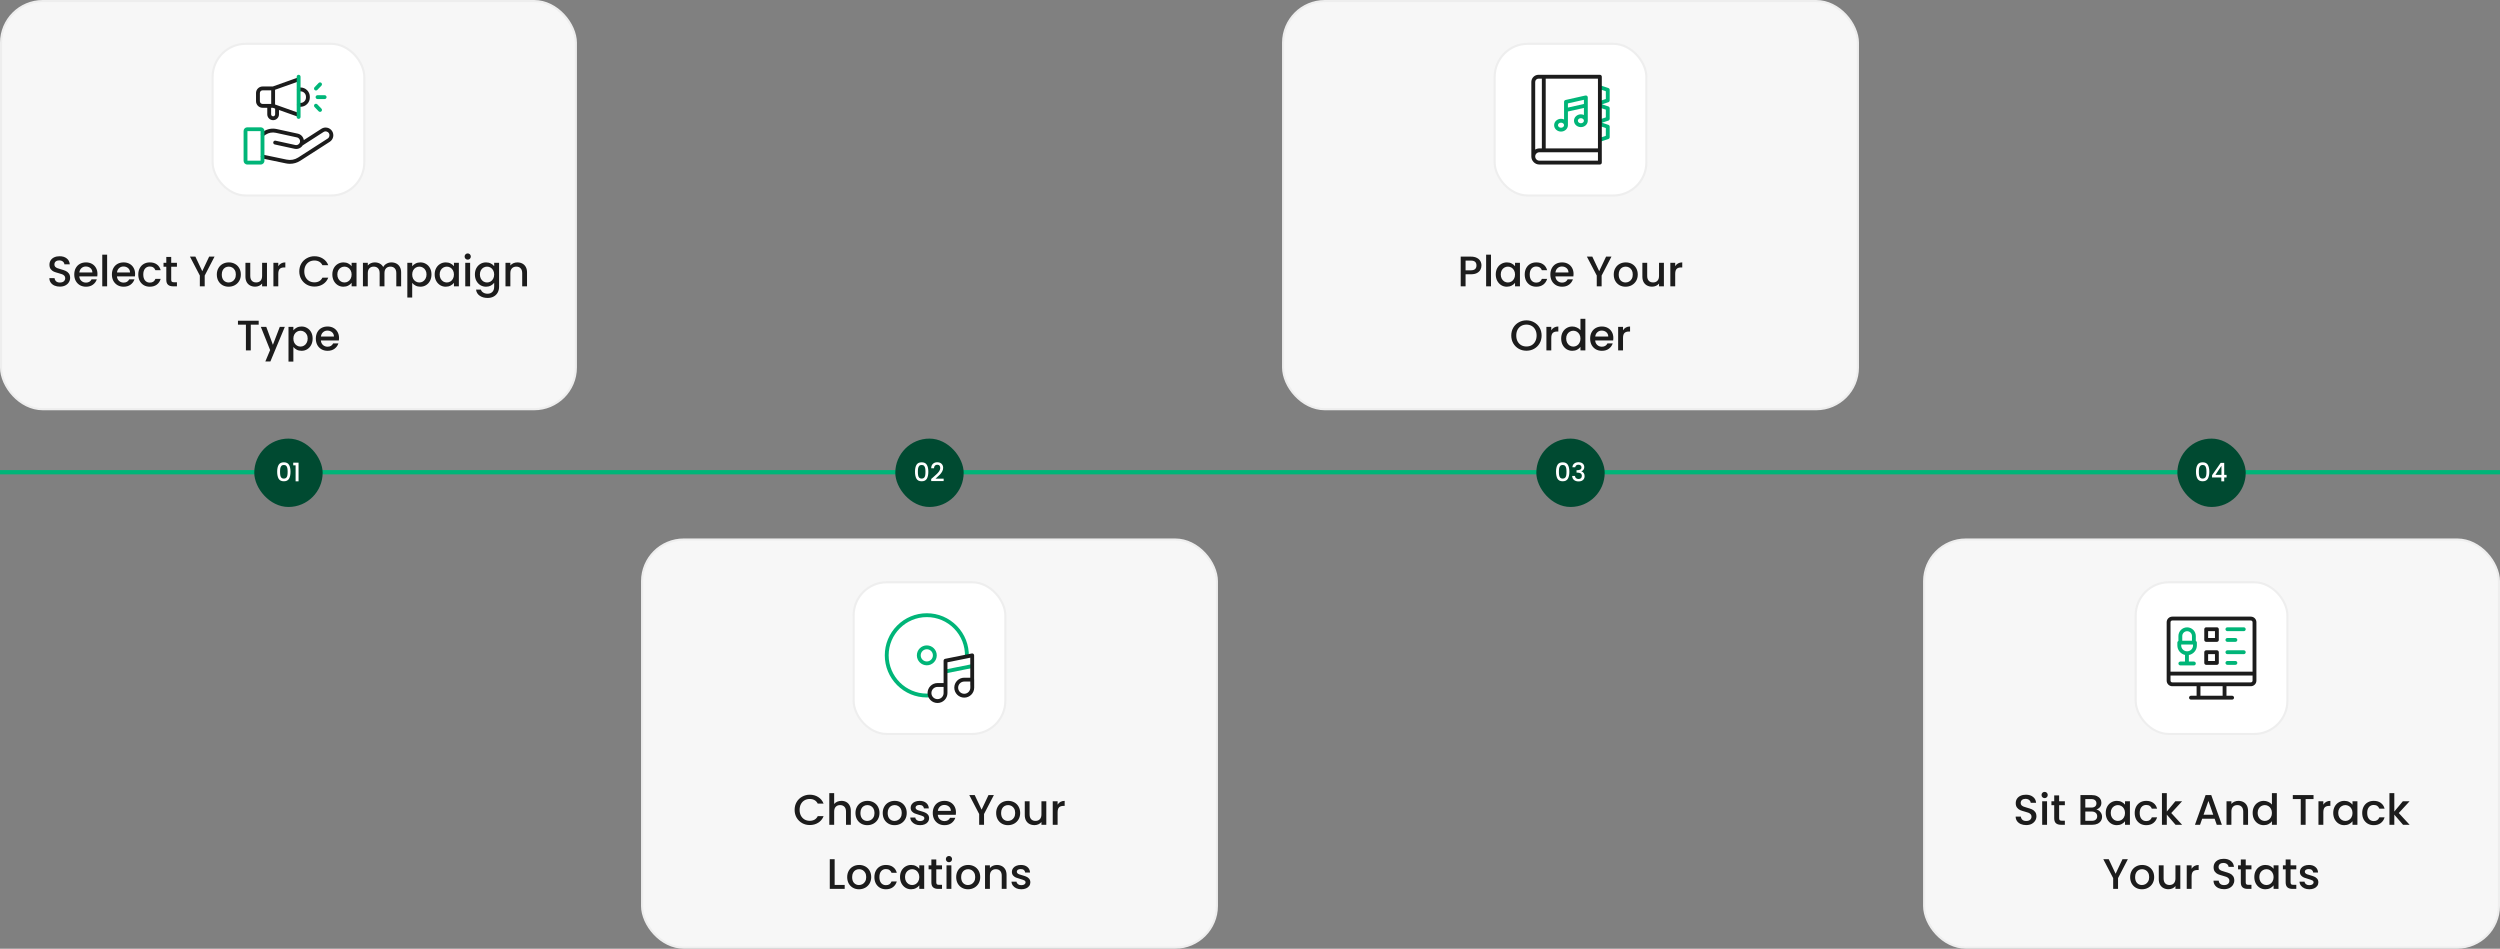 <svg fill="none" viewBox="0 0 1170 444" height="444" width="1170" xmlns="http://www.w3.org/2000/svg"><rect x="0" y="0" width="1170" height="444" fill="#808080" stroke="none"/><rect fill="#F7F7F7" rx="19.5" height="191" width="269" y="0.5" x="0.5"></rect><rect stroke="#EEEEEE" rx="19.5" height="191" width="269" y="0.5" x="0.5"></rect><rect fill="white" rx="15.5" height="71" width="71" y="20.5" x="99.5"></rect><rect stroke="#EEEEEE" rx="15.5" height="71" width="71" y="20.5" x="99.5"></rect><g clip-path="url(#clip0_833_3974)"><path fill="#1C1C1C" d="M155.426 61.351C154.904 60.536 154.096 59.974 153.151 59.769C152.207 59.563 151.24 59.738 150.427 60.261L142.188 65.56C141.972 64.115 140.889 62.882 139.381 62.553L129.445 60.385C127.356 59.928 125.215 60.315 123.416 61.472C123.413 61.474 123.41 61.476 123.407 61.478L122.49 62.084C122.074 62.358 121.959 62.918 122.234 63.334C122.508 63.75 123.068 63.864 123.484 63.59L124.397 62.987C125.789 62.093 127.445 61.795 129.06 62.148L138.996 64.316C139.973 64.529 140.595 65.499 140.382 66.479C140.279 66.953 139.997 67.359 139.59 67.621C139.182 67.883 138.698 67.97 138.225 67.867L128.964 65.846C128.478 65.74 127.997 66.049 127.89 66.535C127.784 67.022 128.093 67.503 128.58 67.609L137.84 69.63C138.099 69.687 138.359 69.715 138.618 69.715C139.303 69.715 139.976 69.518 140.566 69.139C141.011 68.853 141.379 68.481 141.656 68.048L151.403 61.778C151.81 61.517 152.295 61.429 152.767 61.532C153.24 61.635 153.645 61.917 153.907 62.325C154.448 63.169 154.203 64.296 153.361 64.837L139.564 73.712C137.965 74.741 136.06 75.093 134.199 74.705L123.148 72.396C122.66 72.294 122.182 72.607 122.08 73.095C121.978 73.583 122.291 74.061 122.779 74.163L133.83 76.471C134.448 76.6 135.069 76.664 135.686 76.664C137.394 76.664 139.071 76.175 140.54 75.23L154.337 66.355C156.015 65.276 156.503 63.031 155.426 61.351Z"></path><path fill="#1C1C1C" d="M125.081 50.44V53.494C125.081 55.009 126.312 56.242 127.825 56.242C129.338 56.242 130.569 55.009 130.569 53.494V51.471L139.082 54.499C139.182 54.535 139.284 54.551 139.385 54.551C139.756 54.551 140.104 54.321 140.235 53.951C140.402 53.482 140.157 52.966 139.687 52.799L128.727 48.901V42.014L139.678 38.119C140.148 37.952 140.393 37.436 140.226 36.967C140.059 36.497 139.543 36.252 139.074 36.419L127.669 40.474H122.887C121.195 40.474 119.818 41.853 119.818 43.547V47.367C119.818 49.062 121.195 50.44 122.887 50.44H125.081ZM128.764 50.83V53.494C128.764 54.014 128.342 54.437 127.825 54.437C127.307 54.437 126.885 54.014 126.885 53.494V50.44H127.669L128.764 50.83ZM121.623 47.367V43.547C121.623 42.848 122.19 42.279 122.887 42.279H126.922V48.636H122.887C122.19 48.636 121.623 48.067 121.623 47.367Z"></path><path fill="#1C1C1C" d="M138.949 41.849C138.949 42.347 139.353 42.752 139.852 42.752H140.669C142.063 42.752 143.197 43.888 143.197 45.285V45.632C143.197 47.029 142.063 48.166 140.669 48.166H139.852C139.353 48.166 138.949 48.57 138.949 49.069C138.949 49.567 139.353 49.971 139.852 49.971H140.669C143.058 49.971 145.001 48.025 145.001 45.632V45.285C145.001 42.893 143.058 40.947 140.669 40.947H139.852C139.353 40.947 138.949 41.351 138.949 41.849Z"></path><path fill="#00B578" d="M122.029 59.579H115.723C114.773 59.579 114 60.352 114 61.302V75.277C114 76.227 114.773 77 115.723 77H122.029C122.979 77 123.752 76.227 123.752 75.277V61.302C123.752 60.352 122.979 59.579 122.029 59.579ZM121.947 75.195H115.805V61.384H121.947V75.195Z"></path><path fill="#00B578" d="M139.758 35C139.259 35 138.855 35.404 138.855 35.902V54.728C138.855 55.227 139.259 55.631 139.758 55.631C140.256 55.631 140.66 55.227 140.66 54.728V35.902C140.66 35.404 140.256 35 139.758 35Z"></path><path fill="#00B578" d="M151.935 44.555H148.602C148.103 44.555 147.699 44.959 147.699 45.457C147.699 45.956 148.103 46.36 148.602 46.36H151.935C152.433 46.36 152.837 45.956 152.837 45.457C152.837 44.959 152.433 44.555 151.935 44.555Z"></path><path fill="#00B578" d="M148.512 48.839C148.167 48.48 147.595 48.468 147.236 48.814C146.877 49.159 146.865 49.73 147.211 50.09L149.132 52.088C149.309 52.272 149.546 52.365 149.783 52.365C150.008 52.365 150.233 52.281 150.408 52.113C150.767 51.768 150.778 51.197 150.433 50.837L148.512 48.839Z"></path><path fill="#00B578" d="M147.861 42.352C148.098 42.352 148.335 42.26 148.512 42.075L150.433 40.077C150.778 39.718 150.767 39.147 150.408 38.801C150.049 38.456 149.477 38.467 149.132 38.827L147.211 40.825C146.865 41.184 146.877 41.755 147.236 42.101C147.411 42.269 147.636 42.352 147.861 42.352Z"></path></g><path fill="#1C1C1C" d="M28.023 134.14C27.09 134.14 26.25 133.98 25.503 133.66C24.757 133.327 24.17 132.86 23.743 132.26C23.317 131.66 23.103 130.96 23.103 130.16H25.543C25.597 130.76 25.83 131.253 26.243 131.64C26.67 132.027 27.263 132.22 28.023 132.22C28.81 132.22 29.423 132.033 29.863 131.66C30.303 131.273 30.523 130.78 30.523 130.18C30.523 129.713 30.383 129.333 30.103 129.04C29.837 128.747 29.497 128.52 29.083 128.36C28.683 128.2 28.123 128.027 27.403 127.84C26.497 127.6 25.757 127.36 25.183 127.12C24.623 126.867 24.143 126.48 23.743 125.96C23.343 125.44 23.143 124.747 23.143 123.88C23.143 123.08 23.343 122.38 23.743 121.78C24.143 121.18 24.703 120.72 25.423 120.4C26.143 120.08 26.977 119.92 27.923 119.92C29.27 119.92 30.37 120.26 31.223 120.94C32.09 121.607 32.57 122.527 32.663 123.7H30.143C30.103 123.193 29.863 122.76 29.423 122.4C28.983 122.04 28.403 121.86 27.683 121.86C27.03 121.86 26.497 122.027 26.083 122.36C25.67 122.693 25.463 123.173 25.463 123.8C25.463 124.227 25.59 124.58 25.843 124.86C26.11 125.127 26.443 125.34 26.843 125.5C27.243 125.66 27.79 125.833 28.483 126.02C29.403 126.273 30.15 126.527 30.723 126.78C31.31 127.033 31.803 127.427 32.203 127.96C32.617 128.48 32.823 129.18 32.823 130.06C32.823 130.767 32.63 131.433 32.243 132.06C31.87 132.687 31.317 133.193 30.583 133.58C29.863 133.953 29.01 134.14 28.023 134.14ZM45.614 128.22C45.614 128.633 45.587 129.007 45.534 129.34H37.114C37.18 130.22 37.507 130.927 38.094 131.46C38.68 131.993 39.4 132.26 40.254 132.26C41.48 132.26 42.347 131.747 42.854 130.72H45.314C44.98 131.733 44.374 132.567 43.494 133.22C42.627 133.86 41.547 134.18 40.254 134.18C39.2 134.18 38.254 133.947 37.414 133.48C36.587 133 35.934 132.333 35.454 131.48C34.987 130.613 34.754 129.613 34.754 128.48C34.754 127.347 34.98 126.353 35.434 125.5C35.9 124.633 36.547 123.967 37.374 123.5C38.214 123.033 39.174 122.8 40.254 122.8C41.294 122.8 42.22 123.027 43.034 123.48C43.847 123.933 44.48 124.573 44.934 125.4C45.387 126.213 45.614 127.153 45.614 128.22ZM43.234 127.5C43.22 126.66 42.92 125.987 42.334 125.48C41.747 124.973 41.02 124.72 40.154 124.72C39.367 124.72 38.694 124.973 38.134 125.48C37.574 125.973 37.24 126.647 37.134 127.5H43.234ZM50.137 119.2V134H47.857V119.2H50.137ZM63.231 128.22C63.231 128.633 63.204 129.007 63.151 129.34H54.731C54.797 130.22 55.124 130.927 55.711 131.46C56.297 131.993 57.017 132.26 57.871 132.26C59.097 132.26 59.964 131.747 60.471 130.72H62.931C62.597 131.733 61.991 132.567 61.111 133.22C60.244 133.86 59.164 134.18 57.871 134.18C56.818 134.18 55.871 133.947 55.031 133.48C54.204 133 53.551 132.333 53.071 131.48C52.604 130.613 52.371 129.613 52.371 128.48C52.371 127.347 52.597 126.353 53.051 125.5C53.517 124.633 54.164 123.967 54.991 123.5C55.831 123.033 56.791 122.8 57.871 122.8C58.911 122.8 59.837 123.027 60.651 123.48C61.464 123.933 62.097 124.573 62.551 125.4C63.004 126.213 63.231 127.153 63.231 128.22ZM60.851 127.5C60.837 126.66 60.538 125.987 59.951 125.48C59.364 124.973 58.638 124.72 57.771 124.72C56.984 124.72 56.311 124.973 55.751 125.48C55.191 125.973 54.858 126.647 54.751 127.5H60.851ZM64.715 128.48C64.715 127.347 64.941 126.353 65.395 125.5C65.861 124.633 66.501 123.967 67.315 123.5C68.128 123.033 69.061 122.8 70.115 122.8C71.448 122.8 72.548 123.12 73.415 123.76C74.295 124.387 74.888 125.287 75.195 126.46H72.735C72.535 125.913 72.215 125.487 71.775 125.18C71.335 124.873 70.781 124.72 70.115 124.72C69.181 124.72 68.435 125.053 67.875 125.72C67.328 126.373 67.055 127.293 67.055 128.48C67.055 129.667 67.328 130.593 67.875 131.26C68.435 131.927 69.181 132.26 70.115 132.26C71.435 132.26 72.308 131.68 72.735 130.52H75.195C74.875 131.64 74.275 132.533 73.395 133.2C72.515 133.853 71.421 134.18 70.115 134.18C69.061 134.18 68.128 133.947 67.315 133.48C66.501 133 65.861 132.333 65.395 131.48C64.941 130.613 64.715 129.613 64.715 128.48ZM80.127 124.84V130.94C80.127 131.353 80.22 131.653 80.407 131.84C80.607 132.013 80.94 132.1 81.407 132.1H82.807V134H81.007C79.98 134 79.194 133.76 78.647 133.28C78.1 132.8 77.827 132.02 77.827 130.94V124.84H76.527V122.98H77.827V120.24H80.127V122.98H82.807V124.84H80.127ZM100.404 120.1L95.803 128.96V134H93.523V128.96L88.903 120.1H91.444L94.663 126.92L97.883 120.1H100.404ZM106.993 134.18C105.953 134.18 105.013 133.947 104.173 133.48C103.333 133 102.673 132.333 102.193 131.48C101.713 130.613 101.473 129.613 101.473 128.48C101.473 127.36 101.72 126.367 102.213 125.5C102.706 124.633 103.38 123.967 104.233 123.5C105.086 123.033 106.04 122.8 107.093 122.8C108.146 122.8 109.1 123.033 109.953 123.5C110.806 123.967 111.48 124.633 111.973 125.5C112.466 126.367 112.713 127.36 112.713 128.48C112.713 129.6 112.46 130.593 111.953 131.46C111.446 132.327 110.753 133 109.873 133.48C109.006 133.947 108.046 134.18 106.993 134.18ZM106.993 132.2C107.58 132.2 108.126 132.06 108.633 131.78C109.153 131.5 109.573 131.08 109.893 130.52C110.213 129.96 110.373 129.28 110.373 128.48C110.373 127.68 110.22 127.007 109.913 126.46C109.606 125.9 109.2 125.48 108.693 125.2C108.186 124.92 107.64 124.78 107.053 124.78C106.466 124.78 105.92 124.92 105.413 125.2C104.92 125.48 104.526 125.9 104.233 126.46C103.94 127.007 103.793 127.68 103.793 128.48C103.793 129.667 104.093 130.587 104.693 131.24C105.306 131.88 106.073 132.2 106.993 132.2ZM124.947 122.98V134H122.667V132.7C122.307 133.153 121.833 133.513 121.247 133.78C120.673 134.033 120.06 134.16 119.407 134.16C118.54 134.16 117.76 133.98 117.067 133.62C116.387 133.26 115.847 132.727 115.447 132.02C115.06 131.313 114.867 130.46 114.867 129.46V122.98H117.127V129.12C117.127 130.107 117.373 130.867 117.867 131.4C118.36 131.92 119.033 132.18 119.887 132.18C120.74 132.18 121.413 131.92 121.907 131.4C122.413 130.867 122.667 130.107 122.667 129.12V122.98H124.947ZM130.235 124.58C130.568 124.02 131.008 123.587 131.555 123.28C132.115 122.96 132.775 122.8 133.535 122.8V125.16H132.955C132.062 125.16 131.382 125.387 130.915 125.84C130.462 126.293 130.235 127.08 130.235 128.2V134H127.955V122.98H130.235V124.58ZM140.066 127.02C140.066 125.66 140.38 124.44 141.006 123.36C141.646 122.28 142.506 121.44 143.586 120.84C144.68 120.227 145.873 119.92 147.166 119.92C148.646 119.92 149.96 120.287 151.106 121.02C152.266 121.74 153.106 122.767 153.626 124.1H150.886C150.526 123.367 150.026 122.82 149.386 122.46C148.746 122.1 148.006 121.92 147.166 121.92C146.246 121.92 145.426 122.127 144.706 122.54C143.986 122.953 143.42 123.547 143.006 124.32C142.606 125.093 142.406 125.993 142.406 127.02C142.406 128.047 142.606 128.947 143.006 129.72C143.42 130.493 143.986 131.093 144.706 131.52C145.426 131.933 146.246 132.14 147.166 132.14C148.006 132.14 148.746 131.96 149.386 131.6C150.026 131.24 150.526 130.693 150.886 129.96H153.626C153.106 131.293 152.266 132.32 151.106 133.04C149.96 133.76 148.646 134.12 147.166 134.12C145.86 134.12 144.666 133.82 143.586 133.22C142.506 132.607 141.646 131.76 141.006 130.68C140.38 129.6 140.066 128.38 140.066 127.02ZM155.535 128.44C155.535 127.333 155.762 126.353 156.215 125.5C156.682 124.647 157.308 123.987 158.095 123.52C158.895 123.04 159.775 122.8 160.735 122.8C161.602 122.8 162.355 122.973 162.995 123.32C163.648 123.653 164.168 124.073 164.555 124.58V122.98H166.855V134H164.555V132.36C164.168 132.88 163.642 133.313 162.975 133.66C162.308 134.007 161.548 134.18 160.695 134.18C159.748 134.18 158.882 133.94 158.095 133.46C157.308 132.967 156.682 132.287 156.215 131.42C155.762 130.54 155.535 129.547 155.535 128.44ZM164.555 128.48C164.555 127.72 164.395 127.06 164.075 126.5C163.768 125.94 163.362 125.513 162.855 125.22C162.348 124.927 161.802 124.78 161.215 124.78C160.628 124.78 160.082 124.927 159.575 125.22C159.068 125.5 158.655 125.92 158.335 126.48C158.028 127.027 157.875 127.68 157.875 128.44C157.875 129.2 158.028 129.867 158.335 130.44C158.655 131.013 159.068 131.453 159.575 131.76C160.095 132.053 160.642 132.2 161.215 132.2C161.802 132.2 162.348 132.053 162.855 131.76C163.362 131.467 163.768 131.04 164.075 130.48C164.395 129.907 164.555 129.24 164.555 128.48ZM183.19 122.8C184.056 122.8 184.83 122.98 185.51 123.34C186.203 123.7 186.743 124.233 187.13 124.94C187.53 125.647 187.73 126.5 187.73 127.5V134H185.47V127.84C185.47 126.853 185.223 126.1 184.73 125.58C184.236 125.047 183.563 124.78 182.71 124.78C181.856 124.78 181.176 125.047 180.67 125.58C180.176 126.1 179.93 126.853 179.93 127.84V134H177.67V127.84C177.67 126.853 177.423 126.1 176.93 125.58C176.436 125.047 175.763 124.78 174.91 124.78C174.056 124.78 173.376 125.047 172.87 125.58C172.376 126.1 172.13 126.853 172.13 127.84V134H169.85V122.98H172.13V124.24C172.503 123.787 172.976 123.433 173.55 123.18C174.123 122.927 174.736 122.8 175.39 122.8C176.27 122.8 177.056 122.987 177.75 123.36C178.443 123.733 178.976 124.273 179.35 124.98C179.683 124.313 180.203 123.787 180.91 123.4C181.616 123 182.376 122.8 183.19 122.8ZM192.911 124.6C193.298 124.093 193.824 123.667 194.491 123.32C195.158 122.973 195.911 122.8 196.751 122.8C197.711 122.8 198.584 123.04 199.371 123.52C200.171 123.987 200.798 124.647 201.251 125.5C201.704 126.353 201.931 127.333 201.931 128.44C201.931 129.547 201.704 130.54 201.251 131.42C200.798 132.287 200.171 132.967 199.371 133.46C198.584 133.94 197.711 134.18 196.751 134.18C195.911 134.18 195.164 134.013 194.511 133.68C193.858 133.333 193.324 132.907 192.911 132.4V139.24H190.631V122.98H192.911V124.6ZM199.611 128.44C199.611 127.68 199.451 127.027 199.131 126.48C198.824 125.92 198.411 125.5 197.891 125.22C197.384 124.927 196.838 124.78 196.251 124.78C195.678 124.78 195.131 124.927 194.611 125.22C194.104 125.513 193.691 125.94 193.371 126.5C193.064 127.06 192.911 127.72 192.911 128.48C192.911 129.24 193.064 129.907 193.371 130.48C193.691 131.04 194.104 131.467 194.611 131.76C195.131 132.053 195.678 132.2 196.251 132.2C196.838 132.2 197.384 132.053 197.891 131.76C198.411 131.453 198.824 131.013 199.131 130.44C199.451 129.867 199.611 129.2 199.611 128.44ZM203.426 128.44C203.426 127.333 203.652 126.353 204.106 125.5C204.572 124.647 205.199 123.987 205.986 123.52C206.786 123.04 207.666 122.8 208.626 122.8C209.492 122.8 210.246 122.973 210.886 123.32C211.539 123.653 212.059 124.073 212.446 124.58V122.98H214.746V134H212.446V132.36C212.059 132.88 211.532 133.313 210.866 133.66C210.199 134.007 209.439 134.18 208.586 134.18C207.639 134.18 206.772 133.94 205.986 133.46C205.199 132.967 204.572 132.287 204.106 131.42C203.652 130.54 203.426 129.547 203.426 128.44ZM212.446 128.48C212.446 127.72 212.286 127.06 211.966 126.5C211.659 125.94 211.252 125.513 210.746 125.22C210.239 124.927 209.692 124.78 209.106 124.78C208.519 124.78 207.972 124.927 207.466 125.22C206.959 125.5 206.546 125.92 206.226 126.48C205.919 127.027 205.766 127.68 205.766 128.44C205.766 129.2 205.919 129.867 206.226 130.44C206.546 131.013 206.959 131.453 207.466 131.76C207.986 132.053 208.532 132.2 209.106 132.2C209.692 132.2 210.239 132.053 210.746 131.76C211.252 131.467 211.659 131.04 211.966 130.48C212.286 129.907 212.446 129.24 212.446 128.48ZM218.9 121.52C218.487 121.52 218.14 121.38 217.86 121.1C217.58 120.82 217.44 120.473 217.44 120.06C217.44 119.647 217.58 119.3 217.86 119.02C218.14 118.74 218.487 118.6 218.9 118.6C219.3 118.6 219.64 118.74 219.92 119.02C220.2 119.3 220.34 119.647 220.34 120.06C220.34 120.473 220.2 120.82 219.92 121.1C219.64 121.38 219.3 121.52 218.9 121.52ZM220.02 122.98V134H217.74V122.98H220.02ZM227.454 122.8C228.307 122.8 229.06 122.973 229.714 123.32C230.38 123.653 230.9 124.073 231.274 124.58V122.98H233.574V134.18C233.574 135.193 233.36 136.093 232.934 136.88C232.507 137.68 231.887 138.307 231.074 138.76C230.274 139.213 229.314 139.44 228.194 139.44C226.7 139.44 225.46 139.087 224.474 138.38C223.487 137.687 222.927 136.74 222.794 135.54H225.054C225.227 136.113 225.594 136.573 226.154 136.92C226.727 137.28 227.407 137.46 228.194 137.46C229.114 137.46 229.854 137.18 230.414 136.62C230.987 136.06 231.274 135.247 231.274 134.18V132.34C230.887 132.86 230.36 133.3 229.694 133.66C229.04 134.007 228.294 134.18 227.454 134.18C226.494 134.18 225.614 133.94 224.814 133.46C224.027 132.967 223.4 132.287 222.934 131.42C222.48 130.54 222.254 129.547 222.254 128.44C222.254 127.333 222.48 126.353 222.934 125.5C223.4 124.647 224.027 123.987 224.814 123.52C225.614 123.04 226.494 122.8 227.454 122.8ZM231.274 128.48C231.274 127.72 231.114 127.06 230.794 126.5C230.487 125.94 230.08 125.513 229.574 125.22C229.067 124.927 228.52 124.78 227.934 124.78C227.347 124.78 226.8 124.927 226.294 125.22C225.787 125.5 225.374 125.92 225.054 126.48C224.747 127.027 224.594 127.68 224.594 128.44C224.594 129.2 224.747 129.867 225.054 130.44C225.374 131.013 225.787 131.453 226.294 131.76C226.814 132.053 227.36 132.2 227.934 132.2C228.52 132.2 229.067 132.053 229.574 131.76C230.08 131.467 230.487 131.04 230.794 130.48C231.114 129.907 231.274 129.24 231.274 128.48ZM242.128 122.8C242.995 122.8 243.768 122.98 244.448 123.34C245.142 123.7 245.682 124.233 246.068 124.94C246.455 125.647 246.648 126.5 246.648 127.5V134H244.388V127.84C244.388 126.853 244.142 126.1 243.648 125.58C243.155 125.047 242.482 124.78 241.628 124.78C240.775 124.78 240.095 125.047 239.588 125.58C239.095 126.1 238.848 126.853 238.848 127.84V134H236.568V122.98H238.848V124.24C239.222 123.787 239.695 123.433 240.268 123.18C240.855 122.927 241.475 122.8 242.128 122.8ZM121.066 150.1V151.96H117.366V164H115.086V151.96H111.366V150.1H121.066ZM133.295 152.98L126.535 169.18H124.175L126.415 163.82L122.075 152.98H124.615L127.715 161.38L130.935 152.98H133.295ZM137.296 154.6C137.682 154.093 138.209 153.667 138.876 153.32C139.542 152.973 140.296 152.8 141.136 152.8C142.096 152.8 142.969 153.04 143.756 153.52C144.556 153.987 145.182 154.647 145.636 155.5C146.089 156.353 146.316 157.333 146.316 158.44C146.316 159.547 146.089 160.54 145.636 161.42C145.182 162.287 144.556 162.967 143.756 163.46C142.969 163.94 142.096 164.18 141.136 164.18C140.296 164.18 139.549 164.013 138.896 163.68C138.242 163.333 137.709 162.907 137.296 162.4V169.24H135.016V152.98H137.296V154.6ZM143.996 158.44C143.996 157.68 143.836 157.027 143.516 156.48C143.209 155.92 142.796 155.5 142.276 155.22C141.769 154.927 141.222 154.78 140.636 154.78C140.062 154.78 139.516 154.927 138.996 155.22C138.489 155.513 138.076 155.94 137.756 156.5C137.449 157.06 137.296 157.72 137.296 158.48C137.296 159.24 137.449 159.907 137.756 160.48C138.076 161.04 138.489 161.467 138.996 161.76C139.516 162.053 140.062 162.2 140.636 162.2C141.222 162.2 141.769 162.053 142.276 161.76C142.796 161.453 143.209 161.013 143.516 160.44C143.836 159.867 143.996 159.2 143.996 158.44ZM158.67 158.22C158.67 158.633 158.644 159.007 158.59 159.34H150.17C150.237 160.22 150.564 160.927 151.15 161.46C151.737 161.993 152.457 162.26 153.31 162.26C154.537 162.26 155.404 161.747 155.91 160.72H158.37C158.037 161.733 157.43 162.567 156.55 163.22C155.684 163.86 154.604 164.18 153.31 164.18C152.257 164.18 151.31 163.947 150.47 163.48C149.644 163 148.99 162.333 148.51 161.48C148.044 160.613 147.81 159.613 147.81 158.48C147.81 157.347 148.037 156.353 148.49 155.5C148.957 154.633 149.604 153.967 150.43 153.5C151.27 153.033 152.23 152.8 153.31 152.8C154.35 152.8 155.277 153.027 156.09 153.48C156.904 153.933 157.537 154.573 157.99 155.4C158.444 156.213 158.67 157.153 158.67 158.22ZM156.29 157.5C156.277 156.66 155.977 155.987 155.39 155.48C154.804 154.973 154.077 154.72 153.21 154.72C152.424 154.72 151.75 154.973 151.19 155.48C150.63 155.973 150.297 156.647 150.19 157.5H156.29Z"></path><rect fill="#F7F7F7" rx="19.5" height="191" width="269" y="0.5" x="600.5"></rect><rect stroke="#EEEEEE" rx="19.5" height="191" width="269" y="0.5" x="600.5"></rect><rect fill="white" rx="15.5" height="71" width="71" y="20.5" x="699.5"></rect><rect stroke="#EEEEEE" rx="15.5" height="71" width="71" y="20.5" x="699.5"></rect><path fill="#00B578" d="M753.335 46.977V42.055C753.335 41.666 753.086 41.321 752.718 41.199L749.494 40.124C749.021 39.966 748.51 40.222 748.353 40.695C748.195 41.167 748.451 41.678 748.923 41.836L751.53 42.705V46.326L748.77 47.246C748.297 47.404 748.041 47.915 748.199 48.388C748.275 48.617 748.434 48.794 748.632 48.899C748.507 49.003 748.408 49.142 748.353 49.308C748.195 49.781 748.451 50.292 748.923 50.449L751.53 51.318V54.94L748.77 55.86C748.297 56.017 748.041 56.528 748.199 57.001C748.275 57.23 748.434 57.408 748.632 57.513C748.507 57.617 748.408 57.756 748.353 57.921C748.195 58.394 748.451 58.905 748.923 59.063L751.53 59.932V63.553L748.77 64.473C748.297 64.631 748.041 65.142 748.199 65.614C748.325 65.993 748.677 66.232 749.055 66.232C749.149 66.232 749.246 66.217 749.34 66.185L752.718 65.059C753.086 64.936 753.335 64.591 753.335 64.203V59.281C753.335 58.893 753.086 58.548 752.718 58.425L749.749 57.435L752.718 56.446C753.086 56.323 753.335 55.978 753.335 55.59V50.668C753.335 50.279 753.086 49.935 752.718 49.812L749.749 48.822L752.718 47.833C753.086 47.71 753.335 47.365 753.335 46.977Z"></path><path fill="#00B578" d="M742.741 44.873C742.527 44.702 742.247 44.637 741.98 44.697L732.683 46.789C732.271 46.882 731.979 47.247 731.979 47.669V55.901C731.549 55.705 731.067 55.594 730.557 55.594C728.778 55.594 727.33 56.937 727.33 58.588C727.33 60.239 728.778 61.582 730.557 61.582C732.336 61.582 733.783 60.239 733.783 58.588V52.188L741.275 50.503V53.809C740.846 53.613 740.364 53.502 739.854 53.502C738.074 53.502 736.627 54.846 736.627 56.496C736.627 58.148 738.074 59.491 739.854 59.491C741.633 59.491 743.08 58.148 743.08 56.496V45.578C743.08 45.303 742.955 45.044 742.741 44.873ZM730.557 59.778C729.773 59.778 729.135 59.244 729.135 58.588C729.135 57.932 729.773 57.399 730.557 57.399C731.341 57.399 731.979 57.932 731.979 58.588C731.979 59.244 731.341 59.778 730.557 59.778ZM733.783 50.339V48.391L741.275 46.706V48.653L733.783 50.339ZM739.854 57.686C739.069 57.686 738.432 57.152 738.432 56.496C738.432 55.841 739.069 55.307 739.854 55.307C740.638 55.307 741.275 55.841 741.275 56.496C741.275 57.152 740.638 57.686 739.854 57.686Z"></path><path fill="#1C1C1C" d="M748.74 35H720.029C718.175 35 716.666 36.509 716.666 38.363V73.227C716.666 75.307 718.359 77 720.439 77H748.74C749.239 77 749.643 76.596 749.643 76.098V35.902C749.643 35.404 749.239 35 748.74 35ZM718.471 38.363C718.471 37.504 719.17 36.805 720.029 36.805H721.588V69.453H720.439C719.718 69.453 719.044 69.656 718.471 70.008V38.363ZM747.838 75.195H720.439C719.354 75.195 718.471 74.312 718.471 73.227C718.471 72.141 719.354 71.258 720.439 71.258H747.838V75.195ZM747.838 69.453H723.393V36.805H747.838V69.453Z"></path><path fill="#1C1C1C" d="M693.329 124.24C693.329 124.947 693.163 125.613 692.829 126.24C692.496 126.867 691.963 127.38 691.229 127.78C690.496 128.167 689.556 128.36 688.409 128.36H685.889V134H683.609V120.1H688.409C689.476 120.1 690.376 120.287 691.109 120.66C691.856 121.02 692.409 121.513 692.769 122.14C693.143 122.767 693.329 123.467 693.329 124.24ZM688.409 126.5C689.276 126.5 689.923 126.307 690.349 125.92C690.776 125.52 690.989 124.96 690.989 124.24C690.989 122.72 690.129 121.96 688.409 121.96H685.889V126.5H688.409ZM697.784 119.2V134H695.504V119.2H697.784ZM700.017 128.44C700.017 127.333 700.244 126.353 700.697 125.5C701.164 124.647 701.791 123.987 702.577 123.52C703.377 123.04 704.257 122.8 705.217 122.8C706.084 122.8 706.837 122.973 707.477 123.32C708.131 123.653 708.651 124.073 709.037 124.58V122.98H711.337V134H709.037V132.36C708.651 132.88 708.124 133.313 707.457 133.66C706.791 134.007 706.031 134.18 705.177 134.18C704.231 134.18 703.364 133.94 702.577 133.46C701.791 132.967 701.164 132.287 700.697 131.42C700.244 130.54 700.017 129.547 700.017 128.44ZM709.037 128.48C709.037 127.72 708.877 127.06 708.557 126.5C708.251 125.94 707.844 125.513 707.337 125.22C706.831 124.927 706.284 124.78 705.697 124.78C705.111 124.78 704.564 124.927 704.057 125.22C703.551 125.5 703.137 125.92 702.817 126.48C702.511 127.027 702.357 127.68 702.357 128.44C702.357 129.2 702.511 129.867 702.817 130.44C703.137 131.013 703.551 131.453 704.057 131.76C704.577 132.053 705.124 132.2 705.697 132.2C706.284 132.2 706.831 132.053 707.337 131.76C707.844 131.467 708.251 131.04 708.557 130.48C708.877 129.907 709.037 129.24 709.037 128.48ZM713.572 128.48C713.572 127.347 713.799 126.353 714.252 125.5C714.719 124.633 715.359 123.967 716.172 123.5C716.985 123.033 717.919 122.8 718.972 122.8C720.305 122.8 721.405 123.12 722.272 123.76C723.152 124.387 723.745 125.287 724.052 126.46H721.592C721.392 125.913 721.072 125.487 720.632 125.18C720.192 124.873 719.639 124.72 718.972 124.72C718.039 124.72 717.292 125.053 716.732 125.72C716.185 126.373 715.912 127.293 715.912 128.48C715.912 129.667 716.185 130.593 716.732 131.26C717.292 131.927 718.039 132.26 718.972 132.26C720.292 132.26 721.165 131.68 721.592 130.52H724.052C723.732 131.64 723.132 132.533 722.252 133.2C721.372 133.853 720.279 134.18 718.972 134.18C717.919 134.18 716.985 133.947 716.172 133.48C715.359 133 714.719 132.333 714.252 131.48C713.799 130.613 713.572 129.613 713.572 128.48ZM736.424 128.22C736.424 128.633 736.398 129.007 736.344 129.34H727.924C727.991 130.22 728.318 130.927 728.904 131.46C729.491 131.993 730.211 132.26 731.064 132.26C732.291 132.26 733.158 131.747 733.664 130.72H736.124C735.791 131.733 735.184 132.567 734.304 133.22C733.438 133.86 732.358 134.18 731.064 134.18C730.011 134.18 729.064 133.947 728.224 133.48C727.398 133 726.744 132.333 726.264 131.48C725.798 130.613 725.564 129.613 725.564 128.48C725.564 127.347 725.791 126.353 726.244 125.5C726.711 124.633 727.358 123.967 728.184 123.5C729.024 123.033 729.984 122.8 731.064 122.8C732.104 122.8 733.031 123.027 733.844 123.48C734.658 123.933 735.291 124.573 735.744 125.4C736.198 126.213 736.424 127.153 736.424 128.22ZM734.044 127.5C734.031 126.66 733.731 125.987 733.144 125.48C732.558 124.973 731.831 124.72 730.964 124.72C730.178 124.72 729.504 124.973 728.944 125.48C728.384 125.973 728.051 126.647 727.944 127.5H734.044ZM754.163 120.1L749.563 128.96V134H747.283V128.96L742.663 120.1H745.203L748.423 126.92L751.643 120.1H754.163ZM760.753 134.18C759.713 134.18 758.773 133.947 757.933 133.48C757.093 133 756.433 132.333 755.953 131.48C755.473 130.613 755.233 129.613 755.233 128.48C755.233 127.36 755.479 126.367 755.973 125.5C756.466 124.633 757.139 123.967 757.993 123.5C758.846 123.033 759.799 122.8 760.853 122.8C761.906 122.8 762.859 123.033 763.713 123.5C764.566 123.967 765.239 124.633 765.733 125.5C766.226 126.367 766.473 127.36 766.473 128.48C766.473 129.6 766.219 130.593 765.713 131.46C765.206 132.327 764.513 133 763.633 133.48C762.766 133.947 761.806 134.18 760.753 134.18ZM760.753 132.2C761.339 132.2 761.886 132.06 762.393 131.78C762.913 131.5 763.333 131.08 763.653 130.52C763.973 129.96 764.133 129.28 764.133 128.48C764.133 127.68 763.979 127.007 763.673 126.46C763.366 125.9 762.959 125.48 762.453 125.2C761.946 124.92 761.399 124.78 760.813 124.78C760.226 124.78 759.679 124.92 759.173 125.2C758.679 125.48 758.286 125.9 757.993 126.46C757.699 127.007 757.553 127.68 757.553 128.48C757.553 129.667 757.853 130.587 758.453 131.24C759.066 131.88 759.833 132.2 760.753 132.2ZM778.707 122.98V134H776.427V132.7C776.067 133.153 775.593 133.513 775.007 133.78C774.433 134.033 773.82 134.16 773.167 134.16C772.3 134.16 771.52 133.98 770.827 133.62C770.147 133.26 769.607 132.727 769.207 132.02C768.82 131.313 768.627 130.46 768.627 129.46V122.98H770.887V129.12C770.887 130.107 771.133 130.867 771.627 131.4C772.12 131.92 772.793 132.18 773.647 132.18C774.5 132.18 775.173 131.92 775.667 131.4C776.173 130.867 776.427 130.107 776.427 129.12V122.98H778.707ZM783.995 124.58C784.328 124.02 784.768 123.587 785.315 123.28C785.875 122.96 786.535 122.8 787.295 122.8V125.16H786.715C785.822 125.16 785.142 125.387 784.675 125.84C784.222 126.293 783.995 127.08 783.995 128.2V134H781.715V122.98H783.995V124.58ZM714.373 164.14C713.08 164.14 711.887 163.84 710.793 163.24C709.713 162.627 708.853 161.78 708.213 160.7C707.587 159.607 707.273 158.38 707.273 157.02C707.273 155.66 707.587 154.44 708.213 153.36C708.853 152.28 709.713 151.44 710.793 150.84C711.887 150.227 713.08 149.92 714.373 149.92C715.68 149.92 716.873 150.227 717.953 150.84C719.047 151.44 719.907 152.28 720.533 153.36C721.16 154.44 721.473 155.66 721.473 157.02C721.473 158.38 721.16 159.607 720.533 160.7C719.907 161.78 719.047 162.627 717.953 163.24C716.873 163.84 715.68 164.14 714.373 164.14ZM714.373 162.16C715.293 162.16 716.113 161.953 716.833 161.54C717.553 161.113 718.113 160.513 718.513 159.74C718.927 158.953 719.133 158.047 719.133 157.02C719.133 155.993 718.927 155.093 718.513 154.32C718.113 153.547 717.553 152.953 716.833 152.54C716.113 152.127 715.293 151.92 714.373 151.92C713.453 151.92 712.633 152.127 711.913 152.54C711.193 152.953 710.627 153.547 710.213 154.32C709.813 155.093 709.613 155.993 709.613 157.02C709.613 158.047 709.813 158.953 710.213 159.74C710.627 160.513 711.193 161.113 711.913 161.54C712.633 161.953 713.453 162.16 714.373 162.16ZM725.997 154.58C726.33 154.02 726.77 153.587 727.317 153.28C727.877 152.96 728.537 152.8 729.297 152.8V155.16H728.717C727.823 155.16 727.143 155.387 726.677 155.84C726.223 156.293 725.997 157.08 725.997 158.2V164H723.717V152.98H725.997V154.58ZM730.633 158.44C730.633 157.333 730.859 156.353 731.313 155.5C731.779 154.647 732.406 153.987 733.193 153.52C733.993 153.04 734.879 152.8 735.853 152.8C736.573 152.8 737.279 152.96 737.973 153.28C738.679 153.587 739.239 154 739.653 154.52V149.2H741.953V164H739.653V162.34C739.279 162.873 738.759 163.313 738.093 163.66C737.439 164.007 736.686 164.18 735.833 164.18C734.873 164.18 733.993 163.94 733.193 163.46C732.406 162.967 731.779 162.287 731.313 161.42C730.859 160.54 730.633 159.547 730.633 158.44ZM739.653 158.48C739.653 157.72 739.493 157.06 739.173 156.5C738.866 155.94 738.459 155.513 737.953 155.22C737.446 154.927 736.899 154.78 736.313 154.78C735.726 154.78 735.179 154.927 734.673 155.22C734.166 155.5 733.753 155.92 733.433 156.48C733.126 157.027 732.973 157.68 732.973 158.44C732.973 159.2 733.126 159.867 733.433 160.44C733.753 161.013 734.166 161.453 734.673 161.76C735.193 162.053 735.739 162.2 736.313 162.2C736.899 162.2 737.446 162.053 737.953 161.76C738.459 161.467 738.866 161.04 739.173 160.48C739.493 159.907 739.653 159.24 739.653 158.48ZM755.047 158.22C755.047 158.633 755.021 159.007 754.967 159.34H746.547C746.614 160.22 746.941 160.927 747.527 161.46C748.114 161.993 748.834 162.26 749.687 162.26C750.914 162.26 751.781 161.747 752.287 160.72H754.747C754.414 161.733 753.807 162.567 752.927 163.22C752.061 163.86 750.981 164.18 749.687 164.18C748.634 164.18 747.687 163.947 746.847 163.48C746.021 163 745.367 162.333 744.887 161.48C744.421 160.613 744.187 159.613 744.187 158.48C744.187 157.347 744.414 156.353 744.867 155.5C745.334 154.633 745.981 153.967 746.807 153.5C747.647 153.033 748.607 152.8 749.687 152.8C750.727 152.8 751.654 153.027 752.467 153.48C753.281 153.933 753.914 154.573 754.367 155.4C754.821 156.213 755.047 157.153 755.047 158.22ZM752.667 157.5C752.654 156.66 752.354 155.987 751.767 155.48C751.181 154.973 750.454 154.72 749.587 154.72C748.801 154.72 748.127 154.973 747.567 155.48C747.007 155.973 746.674 156.647 746.567 157.5H752.667ZM759.571 154.58C759.904 154.02 760.344 153.587 760.891 153.28C761.451 152.96 762.111 152.8 762.871 152.8V155.16H762.291C761.398 155.16 760.718 155.387 760.251 155.84C759.798 156.293 759.571 157.08 759.571 158.2V164H757.291V152.98H759.571V154.58Z"></path><line stroke-width="2" stroke="#00B578" y2="221" x2="1170" y1="221"></line><rect fill="#F7F7F7" rx="19.5" height="191" width="269" y="252.5" x="300.5"></rect><rect stroke="#EEEEEE" rx="19.5" height="191" width="269" y="252.5" x="300.5"></rect><rect fill="white" rx="15.5" height="71" width="71" y="272.5" x="399.5"></rect><rect stroke="#EEEEEE" rx="15.5" height="71" width="71" y="272.5" x="399.5"></rect><g clip-path="url(#clip1_833_3974)"><path fill="#00B578" d="M454.839 310.832L442.33 313.339L442.685 315.109L455.194 312.602L454.839 310.832Z"></path><path fill="#00B578" d="M433.75 326.409C428.496 326.409 423.558 324.36 419.843 320.637C416.129 316.916 414.084 311.968 414.084 306.705C414.084 301.442 416.129 296.494 419.843 292.772C423.558 289.05 428.496 287 433.75 287C439.091 287 444.089 289.109 447.821 292.94C451.563 296.779 453.547 301.853 453.409 307.227L451.605 307.18C451.731 302.298 449.928 297.687 446.529 294.199C443.139 290.72 438.601 288.805 433.75 288.805C423.901 288.805 415.889 296.835 415.889 306.705C415.889 316.575 423.901 324.605 433.75 324.605C434.148 324.605 434.549 324.591 434.944 324.565L435.063 326.366C434.629 326.395 434.187 326.409 433.75 326.409Z"></path><path fill="#1C1C1C" d="M455.893 317.866V306.705C455.893 306.434 455.771 306.178 455.562 306.007C455.353 305.835 455.078 305.767 454.813 305.82L442.328 308.327C441.907 308.412 441.604 308.782 441.604 309.212V319.674H438.753C436.186 319.674 434.098 321.763 434.098 324.33V324.345C434.098 326.912 436.186 329 438.753 329C441.319 329 443.408 326.912 443.408 324.345V323.093C443.408 323.09 443.408 323.087 443.408 323.084V309.951L454.088 307.806V317.167H451.262C448.695 317.167 446.607 319.256 446.607 321.822V321.838C446.607 324.405 448.695 326.493 451.262 326.493C453.828 326.493 455.917 324.405 455.917 321.838V318.07C455.917 318 455.908 317.932 455.893 317.866ZM441.603 324.345C441.603 325.917 440.324 327.195 438.753 327.195C437.181 327.195 435.902 325.917 435.902 324.345V324.33C435.902 322.758 437.181 321.479 438.753 321.479H441.603V324.345ZM451.262 324.688C449.69 324.688 448.411 323.41 448.411 321.838V321.823C448.411 320.251 449.69 318.972 451.262 318.972H454.088V320.577C454.088 320.647 454.097 320.715 454.112 320.78V321.838C454.112 323.41 452.833 324.688 451.262 324.688Z"></path><path fill="#00B578" d="M433.749 311.368C431.182 311.368 429.094 309.279 429.094 306.713V306.697C429.094 304.13 431.182 302.042 433.749 302.042C436.316 302.042 438.404 304.13 438.404 306.697V306.713C438.404 309.279 436.316 311.368 433.749 311.368ZM433.749 303.847C432.177 303.847 430.898 305.125 430.898 306.697V306.713C430.898 308.284 432.177 309.563 433.749 309.563C435.32 309.563 436.599 308.284 436.599 306.713V306.697C436.599 305.125 435.32 303.847 433.749 303.847Z"></path></g><path fill="#1C1C1C" d="M371.883 379.02C371.883 377.66 372.196 376.44 372.823 375.36C373.463 374.28 374.323 373.44 375.403 372.84C376.496 372.227 377.689 371.92 378.983 371.92C380.463 371.92 381.776 372.287 382.923 373.02C384.083 373.74 384.923 374.767 385.443 376.1H382.703C382.343 375.367 381.843 374.82 381.203 374.46C380.563 374.1 379.823 373.92 378.983 373.92C378.063 373.92 377.243 374.127 376.523 374.54C375.803 374.953 375.236 375.547 374.823 376.32C374.423 377.093 374.223 377.993 374.223 379.02C374.223 380.047 374.423 380.947 374.823 381.72C375.236 382.493 375.803 383.093 376.523 383.52C377.243 383.933 378.063 384.14 378.983 384.14C379.823 384.14 380.563 383.96 381.203 383.6C381.843 383.24 382.343 382.693 382.703 381.96H385.443C384.923 383.293 384.083 384.32 382.923 385.04C381.776 385.76 380.463 386.12 378.983 386.12C377.676 386.12 376.483 385.82 375.403 385.22C374.323 384.607 373.463 383.76 372.823 382.68C372.196 381.6 371.883 380.38 371.883 379.02ZM393.811 374.8C394.651 374.8 395.398 374.98 396.051 375.34C396.718 375.7 397.238 376.233 397.611 376.94C397.998 377.647 398.191 378.5 398.191 379.5V386H395.931V379.84C395.931 378.853 395.685 378.1 395.191 377.58C394.698 377.047 394.025 376.78 393.171 376.78C392.318 376.78 391.638 377.047 391.131 377.58C390.638 378.1 390.391 378.853 390.391 379.84V386H388.111V371.2H390.391V376.26C390.778 375.793 391.265 375.433 391.851 375.18C392.451 374.927 393.105 374.8 393.811 374.8ZM405.88 386.18C404.84 386.18 403.9 385.947 403.06 385.48C402.22 385 401.56 384.333 401.08 383.48C400.6 382.613 400.36 381.613 400.36 380.48C400.36 379.36 400.606 378.367 401.1 377.5C401.593 376.633 402.266 375.967 403.12 375.5C403.973 375.033 404.926 374.8 405.98 374.8C407.033 374.8 407.986 375.033 408.84 375.5C409.693 375.967 410.366 376.633 410.86 377.5C411.353 378.367 411.6 379.36 411.6 380.48C411.6 381.6 411.346 382.593 410.84 383.46C410.333 384.327 409.64 385 408.76 385.48C407.893 385.947 406.933 386.18 405.88 386.18ZM405.88 384.2C406.466 384.2 407.013 384.06 407.52 383.78C408.04 383.5 408.46 383.08 408.78 382.52C409.1 381.96 409.26 381.28 409.26 380.48C409.26 379.68 409.106 379.007 408.8 378.46C408.493 377.9 408.086 377.48 407.58 377.2C407.073 376.92 406.526 376.78 405.94 376.78C405.353 376.78 404.806 376.92 404.3 377.2C403.806 377.48 403.413 377.9 403.12 378.46C402.826 379.007 402.68 379.68 402.68 380.48C402.68 381.667 402.98 382.587 403.58 383.24C404.193 383.88 404.96 384.2 405.88 384.2ZM418.634 386.18C417.594 386.18 416.654 385.947 415.814 385.48C414.974 385 414.314 384.333 413.834 383.48C413.354 382.613 413.114 381.613 413.114 380.48C413.114 379.36 413.36 378.367 413.854 377.5C414.347 376.633 415.02 375.967 415.874 375.5C416.727 375.033 417.68 374.8 418.734 374.8C419.787 374.8 420.74 375.033 421.594 375.5C422.447 375.967 423.12 376.633 423.614 377.5C424.107 378.367 424.354 379.36 424.354 380.48C424.354 381.6 424.1 382.593 423.594 383.46C423.087 384.327 422.394 385 421.514 385.48C420.647 385.947 419.687 386.18 418.634 386.18ZM418.634 384.2C419.22 384.2 419.767 384.06 420.274 383.78C420.794 383.5 421.214 383.08 421.534 382.52C421.854 381.96 422.014 381.28 422.014 380.48C422.014 379.68 421.86 379.007 421.554 378.46C421.247 377.9 420.84 377.48 420.334 377.2C419.827 376.92 419.28 376.78 418.694 376.78C418.107 376.78 417.56 376.92 417.054 377.2C416.56 377.48 416.167 377.9 415.874 378.46C415.58 379.007 415.434 379.68 415.434 380.48C415.434 381.667 415.734 382.587 416.334 383.24C416.947 383.88 417.714 384.2 418.634 384.2ZM430.607 386.18C429.741 386.18 428.961 386.027 428.267 385.72C427.587 385.4 427.047 384.973 426.647 384.44C426.247 383.893 426.034 383.287 426.007 382.62H428.367C428.407 383.087 428.627 383.48 429.027 383.8C429.441 384.107 429.954 384.26 430.567 384.26C431.207 384.26 431.701 384.14 432.047 383.9C432.407 383.647 432.587 383.327 432.587 382.94C432.587 382.527 432.387 382.22 431.987 382.02C431.601 381.82 430.981 381.6 430.127 381.36C429.301 381.133 428.627 380.913 428.107 380.7C427.587 380.487 427.134 380.16 426.747 379.72C426.374 379.28 426.187 378.7 426.187 377.98C426.187 377.393 426.361 376.86 426.707 376.38C427.054 375.887 427.547 375.5 428.187 375.22C428.841 374.94 429.587 374.8 430.427 374.8C431.681 374.8 432.687 375.12 433.447 375.76C434.221 376.387 434.634 377.247 434.687 378.34H432.407C432.367 377.847 432.167 377.453 431.807 377.16C431.447 376.867 430.961 376.72 430.347 376.72C429.747 376.72 429.287 376.833 428.967 377.06C428.647 377.287 428.487 377.587 428.487 377.96C428.487 378.253 428.594 378.5 428.807 378.7C429.021 378.9 429.281 379.06 429.587 379.18C429.894 379.287 430.347 379.427 430.947 379.6C431.747 379.813 432.401 380.033 432.907 380.26C433.427 380.473 433.874 380.793 434.247 381.22C434.621 381.647 434.814 382.213 434.827 382.92C434.827 383.547 434.654 384.107 434.307 384.6C433.961 385.093 433.467 385.48 432.827 385.76C432.201 386.04 431.461 386.18 430.607 386.18ZM447.391 380.22C447.391 380.633 447.364 381.007 447.311 381.34H438.891C438.958 382.22 439.284 382.927 439.871 383.46C440.458 383.993 441.178 384.26 442.031 384.26C443.258 384.26 444.124 383.747 444.631 382.72H447.091C446.758 383.733 446.151 384.567 445.271 385.22C444.404 385.86 443.324 386.18 442.031 386.18C440.978 386.18 440.031 385.947 439.191 385.48C438.364 385 437.711 384.333 437.231 383.48C436.764 382.613 436.531 381.613 436.531 380.48C436.531 379.347 436.758 378.353 437.211 377.5C437.678 376.633 438.324 375.967 439.151 375.5C439.991 375.033 440.951 374.8 442.031 374.8C443.071 374.8 443.998 375.027 444.811 375.48C445.624 375.933 446.258 376.573 446.711 377.4C447.164 378.213 447.391 379.153 447.391 380.22ZM445.011 379.5C444.998 378.66 444.698 377.987 444.111 377.48C443.524 376.973 442.798 376.72 441.931 376.72C441.144 376.72 440.471 376.973 439.911 377.48C439.351 377.973 439.018 378.647 438.911 379.5H445.011ZM465.13 372.1L460.53 380.96V386H458.25V380.96L453.63 372.1H456.17L459.39 378.92L462.61 372.1H465.13ZM471.719 386.18C470.679 386.18 469.739 385.947 468.899 385.48C468.059 385 467.399 384.333 466.919 383.48C466.439 382.613 466.199 381.613 466.199 380.48C466.199 379.36 466.446 378.367 466.939 377.5C467.433 376.633 468.106 375.967 468.959 375.5C469.813 375.033 470.766 374.8 471.819 374.8C472.873 374.8 473.826 375.033 474.679 375.5C475.533 375.967 476.206 376.633 476.699 377.5C477.193 378.367 477.439 379.36 477.439 380.48C477.439 381.6 477.186 382.593 476.679 383.46C476.173 384.327 475.479 385 474.599 385.48C473.733 385.947 472.773 386.18 471.719 386.18ZM471.719 384.2C472.306 384.2 472.853 384.06 473.359 383.78C473.879 383.5 474.299 383.08 474.619 382.52C474.939 381.96 475.099 381.28 475.099 380.48C475.099 379.68 474.946 379.007 474.639 378.46C474.333 377.9 473.926 377.48 473.419 377.2C472.913 376.92 472.366 376.78 471.779 376.78C471.193 376.78 470.646 376.92 470.139 377.2C469.646 377.48 469.253 377.9 468.959 378.46C468.666 379.007 468.519 379.68 468.519 380.48C468.519 381.667 468.819 382.587 469.419 383.24C470.033 383.88 470.799 384.2 471.719 384.2ZM489.673 374.98V386H487.393V384.7C487.033 385.153 486.56 385.513 485.973 385.78C485.4 386.033 484.787 386.16 484.133 386.16C483.267 386.16 482.487 385.98 481.793 385.62C481.113 385.26 480.573 384.727 480.173 384.02C479.787 383.313 479.593 382.46 479.593 381.46V374.98H481.853V381.12C481.853 382.107 482.1 382.867 482.593 383.4C483.087 383.92 483.76 384.18 484.613 384.18C485.467 384.18 486.14 383.92 486.633 383.4C487.14 382.867 487.393 382.107 487.393 381.12V374.98H489.673ZM494.962 376.58C495.295 376.02 495.735 375.587 496.282 375.28C496.842 374.96 497.502 374.8 498.262 374.8V377.16H497.682C496.788 377.16 496.108 377.387 495.642 377.84C495.188 378.293 494.962 379.08 494.962 380.2V386H492.682V374.98H494.962V376.58ZM390.616 414.16H395.316V416H388.336V402.1H390.616V414.16ZM402.003 416.18C400.963 416.18 400.023 415.947 399.183 415.48C398.343 415 397.683 414.333 397.203 413.48C396.723 412.613 396.483 411.613 396.483 410.48C396.483 409.36 396.729 408.367 397.223 407.5C397.716 406.633 398.389 405.967 399.243 405.5C400.096 405.033 401.049 404.8 402.103 404.8C403.156 404.8 404.109 405.033 404.963 405.5C405.816 405.967 406.489 406.633 406.983 407.5C407.476 408.367 407.723 409.36 407.723 410.48C407.723 411.6 407.469 412.593 406.963 413.46C406.456 414.327 405.763 415 404.883 415.48C404.016 415.947 403.056 416.18 402.003 416.18ZM402.003 414.2C402.589 414.2 403.136 414.06 403.643 413.78C404.163 413.5 404.583 413.08 404.903 412.52C405.223 411.96 405.383 411.28 405.383 410.48C405.383 409.68 405.229 409.007 404.923 408.46C404.616 407.9 404.209 407.48 403.703 407.2C403.196 406.92 402.649 406.78 402.063 406.78C401.476 406.78 400.929 406.92 400.423 407.2C399.929 407.48 399.536 407.9 399.243 408.46C398.949 409.007 398.803 409.68 398.803 410.48C398.803 411.667 399.103 412.587 399.703 413.24C400.316 413.88 401.083 414.2 402.003 414.2ZM409.217 410.48C409.217 409.347 409.443 408.353 409.897 407.5C410.363 406.633 411.003 405.967 411.817 405.5C412.63 405.033 413.563 404.8 414.617 404.8C415.95 404.8 417.05 405.12 417.917 405.76C418.797 406.387 419.39 407.287 419.697 408.46H417.237C417.037 407.913 416.717 407.487 416.277 407.18C415.837 406.873 415.283 406.72 414.617 406.72C413.683 406.72 412.937 407.053 412.377 407.72C411.83 408.373 411.557 409.293 411.557 410.48C411.557 411.667 411.83 412.593 412.377 413.26C412.937 413.927 413.683 414.26 414.617 414.26C415.937 414.26 416.81 413.68 417.237 412.52H419.697C419.377 413.64 418.777 414.533 417.897 415.2C417.017 415.853 415.923 416.18 414.617 416.18C413.563 416.18 412.63 415.947 411.817 415.48C411.003 415 410.363 414.333 409.897 413.48C409.443 412.613 409.217 411.613 409.217 410.48ZM421.209 410.44C421.209 409.333 421.435 408.353 421.889 407.5C422.355 406.647 422.982 405.987 423.769 405.52C424.569 405.04 425.449 404.8 426.409 404.8C427.275 404.8 428.029 404.973 428.669 405.32C429.322 405.653 429.842 406.073 430.229 406.58V404.98H432.529V416H430.229V414.36C429.842 414.88 429.315 415.313 428.649 415.66C427.982 416.007 427.222 416.18 426.369 416.18C425.422 416.18 424.555 415.94 423.769 415.46C422.982 414.967 422.355 414.287 421.889 413.42C421.435 412.54 421.209 411.547 421.209 410.44ZM430.229 410.48C430.229 409.72 430.069 409.06 429.749 408.5C429.442 407.94 429.035 407.513 428.529 407.22C428.022 406.927 427.475 406.78 426.889 406.78C426.302 406.78 425.755 406.927 425.249 407.22C424.742 407.5 424.329 407.92 424.009 408.48C423.702 409.027 423.549 409.68 423.549 410.44C423.549 411.2 423.702 411.867 424.009 412.44C424.329 413.013 424.742 413.453 425.249 413.76C425.769 414.053 426.315 414.2 426.889 414.2C427.475 414.2 428.022 414.053 428.529 413.76C429.035 413.467 429.442 413.04 429.749 412.48C430.069 411.907 430.229 411.24 430.229 410.48ZM438.183 406.84V412.94C438.183 413.353 438.277 413.653 438.463 413.84C438.663 414.013 438.997 414.1 439.463 414.1H440.863V416H439.063C438.037 416 437.25 415.76 436.703 415.28C436.157 414.8 435.883 414.02 435.883 412.94V406.84H434.583V404.98H435.883V402.24H438.183V404.98H440.863V406.84H438.183ZM444.125 403.52C443.712 403.52 443.365 403.38 443.085 403.1C442.805 402.82 442.665 402.473 442.665 402.06C442.665 401.647 442.805 401.3 443.085 401.02C443.365 400.74 443.712 400.6 444.125 400.6C444.525 400.6 444.865 400.74 445.145 401.02C445.425 401.3 445.565 401.647 445.565 402.06C445.565 402.473 445.425 402.82 445.145 403.1C444.865 403.38 444.525 403.52 444.125 403.52ZM445.245 404.98V416H442.965V404.98H445.245ZM453.018 416.18C451.978 416.18 451.038 415.947 450.198 415.48C449.358 415 448.698 414.333 448.218 413.48C447.738 412.613 447.498 411.613 447.498 410.48C447.498 409.36 447.745 408.367 448.238 407.5C448.732 406.633 449.405 405.967 450.258 405.5C451.112 405.033 452.065 404.8 453.118 404.8C454.172 404.8 455.125 405.033 455.978 405.5C456.832 405.967 457.505 406.633 457.998 407.5C458.492 408.367 458.738 409.36 458.738 410.48C458.738 411.6 458.485 412.593 457.978 413.46C457.472 414.327 456.778 415 455.898 415.48C455.032 415.947 454.072 416.18 453.018 416.18ZM453.018 414.2C453.605 414.2 454.152 414.06 454.658 413.78C455.178 413.5 455.598 413.08 455.918 412.52C456.238 411.96 456.398 411.28 456.398 410.48C456.398 409.68 456.245 409.007 455.938 408.46C455.632 407.9 455.225 407.48 454.718 407.2C454.212 406.92 453.665 406.78 453.078 406.78C452.492 406.78 451.945 406.92 451.438 407.2C450.945 407.48 450.552 407.9 450.258 408.46C449.965 409.007 449.818 409.68 449.818 410.48C449.818 411.667 450.118 412.587 450.718 413.24C451.332 413.88 452.098 414.2 453.018 414.2ZM466.552 404.8C467.419 404.8 468.192 404.98 468.872 405.34C469.566 405.7 470.106 406.233 470.492 406.94C470.879 407.647 471.072 408.5 471.072 409.5V416H468.812V409.84C468.812 408.853 468.566 408.1 468.072 407.58C467.579 407.047 466.906 406.78 466.052 406.78C465.199 406.78 464.519 407.047 464.012 407.58C463.519 408.1 463.272 408.853 463.272 409.84V416H460.992V404.98H463.272V406.24C463.646 405.787 464.119 405.433 464.692 405.18C465.279 404.927 465.899 404.8 466.552 404.8ZM477.98 416.18C477.114 416.18 476.334 416.027 475.64 415.72C474.96 415.4 474.42 414.973 474.02 414.44C473.62 413.893 473.407 413.287 473.38 412.62H475.74C475.78 413.087 476 413.48 476.4 413.8C476.814 414.107 477.327 414.26 477.94 414.26C478.58 414.26 479.074 414.14 479.42 413.9C479.78 413.647 479.96 413.327 479.96 412.94C479.96 412.527 479.76 412.22 479.36 412.02C478.974 411.82 478.354 411.6 477.5 411.36C476.674 411.133 476 410.913 475.48 410.7C474.96 410.487 474.507 410.16 474.12 409.72C473.747 409.28 473.56 408.7 473.56 407.98C473.56 407.393 473.734 406.86 474.08 406.38C474.427 405.887 474.92 405.5 475.56 405.22C476.214 404.94 476.96 404.8 477.8 404.8C479.054 404.8 480.06 405.12 480.82 405.76C481.594 406.387 482.007 407.247 482.06 408.34H479.78C479.74 407.847 479.54 407.453 479.18 407.16C478.82 406.867 478.334 406.72 477.72 406.72C477.12 406.72 476.66 406.833 476.34 407.06C476.02 407.287 475.86 407.587 475.86 407.96C475.86 408.253 475.967 408.5 476.18 408.7C476.394 408.9 476.654 409.06 476.96 409.18C477.267 409.287 477.72 409.427 478.32 409.6C479.12 409.813 479.774 410.033 480.28 410.26C480.8 410.473 481.247 410.793 481.62 411.22C481.994 411.647 482.187 412.213 482.2 412.92C482.2 413.547 482.027 414.107 481.68 414.6C481.334 415.093 480.84 415.48 480.2 415.76C479.574 416.04 478.834 416.18 477.98 416.18Z"></path><rect fill="#F7F7F7" rx="19.5" height="191" width="269" y="252.5" x="900.5"></rect><rect stroke="#EEEEEE" rx="19.5" height="191" width="269" y="252.5" x="900.5"></rect><rect fill="white" rx="15.5" height="71" width="71" y="272.5" x="999.5"></rect><rect stroke="#EEEEEE" rx="15.5" height="71" width="71" y="272.5" x="999.5"></rect><path fill="#1C1C1C" d="M1053.39 288.585H1016.61C1015.17 288.585 1014 289.756 1014 291.198V318.539C1014 319.981 1015.17 321.152 1016.61 321.152H1028.01V325.611H1025.37C1024.87 325.611 1024.47 326.015 1024.47 326.513C1024.47 327.012 1024.87 327.415 1025.37 327.415H1044.63C1045.13 327.415 1045.53 327.012 1045.53 326.513C1045.53 326.015 1045.13 325.611 1044.63 325.611H1041.99V321.152H1053.39C1054.83 321.152 1056 319.981 1056 318.539V291.198C1056 289.756 1054.83 288.585 1053.39 288.585ZM1029.81 325.611V321.152H1040.19V325.611H1029.81ZM1054.2 318.539C1054.2 318.985 1053.83 319.347 1053.39 319.347H1016.61C1016.17 319.347 1015.8 318.985 1015.8 318.539V316.15H1054.2V318.539ZM1054.2 314.345H1015.8V291.198C1015.8 290.751 1016.17 290.39 1016.61 290.39H1053.39C1053.83 290.39 1054.2 290.751 1054.2 291.198V314.345Z"></path><path fill="#00B578" d="M1028.14 302.048V300.755C1028.14 300.401 1027.94 300.095 1027.64 299.947V297.67C1027.64 295.425 1025.81 293.599 1023.57 293.599C1021.32 293.599 1019.5 295.425 1019.5 297.67V299.947C1019.2 300.095 1019 300.401 1019 300.755V302.048C1019 304.23 1020.54 306.06 1022.58 306.512V309.609H1020.4C1019.9 309.609 1019.5 310.014 1019.5 310.512C1019.5 311.011 1019.9 311.414 1020.4 311.414H1026.74C1027.24 311.414 1027.64 311.011 1027.64 310.512C1027.64 310.014 1027.24 309.609 1026.74 309.609H1024.39V306.546C1026.52 306.159 1028.14 304.289 1028.14 302.048ZM1021.3 297.67C1021.3 296.42 1022.32 295.403 1023.57 295.403C1024.82 295.403 1025.84 296.42 1025.84 297.67V299.853H1021.3V297.67ZM1023.57 304.815C1022.04 304.815 1020.8 303.574 1020.8 302.048V301.657H1026.34V302.048C1026.34 303.574 1025.1 304.815 1023.57 304.815Z"></path><path fill="#1C1C1C" d="M1037.5 300.388H1032.5C1032 300.388 1031.6 299.984 1031.6 299.486V294.482C1031.6 293.984 1032 293.58 1032.5 293.58H1037.5C1038 293.58 1038.4 293.984 1038.4 294.482V299.486C1038.4 299.984 1038 300.388 1037.5 300.388ZM1033.4 298.584H1036.6V295.385H1033.4V298.584Z"></path><path fill="#00B578" d="M1050.09 295.385H1042.42C1041.92 295.385 1041.52 294.981 1041.52 294.482C1041.52 293.984 1041.92 293.58 1042.42 293.58H1050.09C1050.59 293.58 1050.99 293.984 1050.99 294.482C1050.99 294.981 1050.59 295.385 1050.09 295.385Z"></path><path fill="#00B578" d="M1046.17 300.388H1042.42C1041.92 300.388 1041.52 299.984 1041.52 299.486C1041.52 298.988 1041.92 298.584 1042.42 298.584H1046.17C1046.67 298.584 1047.07 298.988 1047.07 299.486C1047.07 299.984 1046.67 300.388 1046.17 300.388Z"></path><path fill="#1C1C1C" d="M1037.5 311.146H1032.5C1032 311.146 1031.6 310.742 1031.6 310.244V305.24C1031.6 304.742 1032 304.338 1032.5 304.338H1037.5C1038 304.338 1038.4 304.742 1038.4 305.24V310.244C1038.4 310.742 1038 311.146 1037.5 311.146ZM1033.4 309.341H1036.6V306.142H1033.4V309.341Z"></path><path fill="#00B578" d="M1050.09 306.142H1042.42C1041.92 306.142 1041.52 305.738 1041.52 305.24C1041.52 304.742 1041.92 304.338 1042.42 304.338H1050.09C1050.59 304.338 1050.99 304.742 1050.99 305.24C1050.99 305.738 1050.59 306.142 1050.09 306.142Z"></path><path fill="#00B578" d="M1046.17 311.146H1042.42C1041.92 311.146 1041.52 310.742 1041.52 310.244C1041.52 309.745 1041.92 309.341 1042.42 309.341H1046.17C1046.67 309.341 1047.07 309.745 1047.07 310.244C1047.07 310.742 1046.67 311.146 1046.17 311.146Z"></path><path fill="#1C1C1C" d="M948.248 386.14C947.315 386.14 946.475 385.98 945.728 385.66C944.981 385.327 944.395 384.86 943.968 384.26C943.541 383.66 943.328 382.96 943.328 382.16H945.768C945.821 382.76 946.055 383.253 946.468 383.64C946.895 384.027 947.488 384.22 948.248 384.22C949.035 384.22 949.648 384.033 950.088 383.66C950.528 383.273 950.748 382.78 950.748 382.18C950.748 381.713 950.608 381.333 950.328 381.04C950.061 380.747 949.721 380.52 949.308 380.36C948.908 380.2 948.348 380.027 947.628 379.84C946.721 379.6 945.981 379.36 945.408 379.12C944.848 378.867 944.368 378.48 943.968 377.96C943.568 377.44 943.368 376.747 943.368 375.88C943.368 375.08 943.568 374.38 943.968 373.78C944.368 373.18 944.928 372.72 945.648 372.4C946.368 372.08 947.201 371.92 948.148 371.92C949.495 371.92 950.595 372.26 951.448 372.94C952.315 373.607 952.795 374.527 952.888 375.7H950.368C950.328 375.193 950.088 374.76 949.648 374.4C949.208 374.04 948.628 373.86 947.908 373.86C947.255 373.86 946.721 374.027 946.308 374.36C945.895 374.693 945.688 375.173 945.688 375.8C945.688 376.227 945.815 376.58 946.068 376.86C946.335 377.127 946.668 377.34 947.068 377.5C947.468 377.66 948.015 377.833 948.708 378.02C949.628 378.273 950.375 378.527 950.948 378.78C951.535 379.033 952.028 379.427 952.428 379.96C952.841 380.48 953.048 381.18 953.048 382.06C953.048 382.767 952.855 383.433 952.468 384.06C952.095 384.687 951.541 385.193 950.808 385.58C950.088 385.953 949.235 386.14 948.248 386.14ZM956.898 373.52C956.485 373.52 956.138 373.38 955.858 373.1C955.578 372.82 955.438 372.473 955.438 372.06C955.438 371.647 955.578 371.3 955.858 371.02C956.138 370.74 956.485 370.6 956.898 370.6C957.298 370.6 957.638 370.74 957.918 371.02C958.198 371.3 958.338 371.647 958.338 372.06C958.338 372.473 958.198 372.82 957.918 373.1C957.638 373.38 957.298 373.52 956.898 373.52ZM958.018 374.98V386H955.738V374.98H958.018ZM963.672 376.84V382.94C963.672 383.353 963.765 383.653 963.952 383.84C964.152 384.013 964.485 384.1 964.952 384.1H966.352V386H964.552C963.525 386 962.738 385.76 962.192 385.28C961.645 384.8 961.372 384.02 961.372 382.94V376.84H960.072V374.98H961.372V372.24H963.672V374.98H966.352V376.84H963.672ZM981.088 378.86C981.835 378.993 982.468 379.387 982.988 380.04C983.508 380.693 983.768 381.433 983.768 382.26C983.768 382.967 983.582 383.607 983.208 384.18C982.848 384.74 982.322 385.187 981.628 385.52C980.935 385.84 980.128 386 979.208 386H973.648V372.1H978.948C979.895 372.1 980.708 372.26 981.388 372.58C982.068 372.9 982.582 373.333 982.928 373.88C983.275 374.413 983.448 375.013 983.448 375.68C983.448 376.48 983.235 377.147 982.808 377.68C982.382 378.213 981.808 378.607 981.088 378.86ZM975.928 377.94H978.748C979.495 377.94 980.075 377.773 980.488 377.44C980.915 377.093 981.128 376.6 981.128 375.96C981.128 375.333 980.915 374.847 980.488 374.5C980.075 374.14 979.495 373.96 978.748 373.96H975.928V377.94ZM979.008 384.14C979.782 384.14 980.388 383.953 980.828 383.58C981.268 383.207 981.488 382.687 981.488 382.02C981.488 381.34 981.255 380.8 980.788 380.4C980.322 380 979.702 379.8 978.928 379.8H975.928V384.14H979.008ZM985.486 380.44C985.486 379.333 985.713 378.353 986.166 377.5C986.633 376.647 987.259 375.987 988.046 375.52C988.846 375.04 989.726 374.8 990.686 374.8C991.553 374.8 992.306 374.973 992.946 375.32C993.599 375.653 994.119 376.073 994.506 376.58V374.98H996.806V386H994.506V384.36C994.119 384.88 993.593 385.313 992.926 385.66C992.259 386.007 991.499 386.18 990.646 386.18C989.699 386.18 988.833 385.94 988.046 385.46C987.259 384.967 986.633 384.287 986.166 383.42C985.713 382.54 985.486 381.547 985.486 380.44ZM994.506 380.48C994.506 379.72 994.346 379.06 994.026 378.5C993.719 377.94 993.313 377.513 992.806 377.22C992.299 376.927 991.753 376.78 991.166 376.78C990.579 376.78 990.033 376.927 989.526 377.22C989.019 377.5 988.606 377.92 988.286 378.48C987.979 379.027 987.826 379.68 987.826 380.44C987.826 381.2 987.979 381.867 988.286 382.44C988.606 383.013 989.019 383.453 989.526 383.76C990.046 384.053 990.593 384.2 991.166 384.2C991.753 384.2 992.299 384.053 992.806 383.76C993.313 383.467 993.719 383.04 994.026 382.48C994.346 381.907 994.506 381.24 994.506 380.48ZM999.041 380.48C999.041 379.347 999.267 378.353 999.721 377.5C1000.19 376.633 1000.83 375.967 1001.64 375.5C1002.45 375.033 1003.39 374.8 1004.44 374.8C1005.77 374.8 1006.87 375.12 1007.74 375.76C1008.62 376.387 1009.21 377.287 1009.52 378.46H1007.06C1006.86 377.913 1006.54 377.487 1006.1 377.18C1005.66 376.873 1005.11 376.72 1004.44 376.72C1003.51 376.72 1002.76 377.053 1002.2 377.72C1001.65 378.373 1001.38 379.293 1001.38 380.48C1001.38 381.667 1001.65 382.593 1002.2 383.26C1002.76 383.927 1003.51 384.26 1004.44 384.26C1005.76 384.26 1006.63 383.68 1007.06 382.52H1009.52C1009.2 383.64 1008.6 384.533 1007.72 385.2C1006.84 385.853 1005.75 386.18 1004.44 386.18C1003.39 386.18 1002.45 385.947 1001.64 385.48C1000.83 385 1000.19 384.333 999.721 383.48C999.267 382.613 999.041 381.613 999.041 380.48ZM1016.15 380.5L1021.23 386H1018.15L1014.07 381.26V386H1011.79V371.2H1014.07V379.8L1018.07 374.98H1021.23L1016.15 380.5ZM1036.44 383.16H1030.62L1029.62 386H1027.24L1032.22 372.08H1034.86L1039.84 386H1037.44L1036.44 383.16ZM1035.8 381.3L1033.54 374.84L1031.26 381.3H1035.8ZM1047.57 374.8C1048.43 374.8 1049.21 374.98 1049.89 375.34C1050.58 375.7 1051.12 376.233 1051.51 376.94C1051.89 377.647 1052.09 378.5 1052.09 379.5V386H1049.83V379.84C1049.83 378.853 1049.58 378.1 1049.09 377.58C1048.59 377.047 1047.92 376.78 1047.07 376.78C1046.21 376.78 1045.53 377.047 1045.03 377.58C1044.53 378.1 1044.29 378.853 1044.29 379.84V386H1042.01V374.98H1044.29V376.24C1044.66 375.787 1045.13 375.433 1045.71 375.18C1046.29 374.927 1046.91 374.8 1047.57 374.8ZM1054.24 380.44C1054.24 379.333 1054.46 378.353 1054.92 377.5C1055.38 376.647 1056.01 375.987 1056.8 375.52C1057.6 375.04 1058.48 374.8 1059.46 374.8C1060.18 374.8 1060.88 374.96 1061.58 375.28C1062.28 375.587 1062.84 376 1063.26 376.52V371.2H1065.56V386H1063.26V384.34C1062.88 384.873 1062.36 385.313 1061.7 385.66C1061.04 386.007 1060.29 386.18 1059.44 386.18C1058.48 386.18 1057.6 385.94 1056.8 385.46C1056.01 384.967 1055.38 384.287 1054.92 383.42C1054.46 382.54 1054.24 381.547 1054.24 380.44ZM1063.26 380.48C1063.26 379.72 1063.1 379.06 1062.78 378.5C1062.47 377.94 1062.06 377.513 1061.56 377.22C1061.05 376.927 1060.5 376.78 1059.92 376.78C1059.33 376.78 1058.78 376.927 1058.28 377.22C1057.77 377.5 1057.36 377.92 1057.04 378.48C1056.73 379.027 1056.58 379.68 1056.58 380.44C1056.58 381.2 1056.73 381.867 1057.04 382.44C1057.36 383.013 1057.77 383.453 1058.28 383.76C1058.8 384.053 1059.34 384.2 1059.92 384.2C1060.5 384.2 1061.05 384.053 1061.56 383.76C1062.06 383.467 1062.47 383.04 1062.78 382.48C1063.1 381.907 1063.26 381.24 1063.26 380.48ZM1082.73 372.1V373.96H1079.03V386H1076.75V373.96H1073.03V372.1H1082.73ZM1087.32 376.58C1087.65 376.02 1088.09 375.587 1088.64 375.28C1089.2 374.96 1089.86 374.8 1090.62 374.8V377.16H1090.04C1089.14 377.16 1088.46 377.387 1088 377.84C1087.54 378.293 1087.32 379.08 1087.32 380.2V386H1085.04V374.98H1087.32V376.58ZM1091.95 380.44C1091.95 379.333 1092.18 378.353 1092.63 377.5C1093.1 376.647 1093.72 375.987 1094.51 375.52C1095.31 375.04 1096.19 374.8 1097.15 374.8C1098.02 374.8 1098.77 374.973 1099.41 375.32C1100.06 375.653 1100.58 376.073 1100.97 376.58V374.98H1103.27V386H1100.97V384.36C1100.58 384.88 1100.06 385.313 1099.39 385.66C1098.72 386.007 1097.96 386.18 1097.11 386.18C1096.16 386.18 1095.3 385.94 1094.51 385.46C1093.72 384.967 1093.1 384.287 1092.63 383.42C1092.18 382.54 1091.95 381.547 1091.95 380.44ZM1100.97 380.48C1100.97 379.72 1100.81 379.06 1100.49 378.5C1100.18 377.94 1099.78 377.513 1099.27 377.22C1098.76 376.927 1098.22 376.78 1097.63 376.78C1097.04 376.78 1096.5 376.927 1095.99 377.22C1095.48 377.5 1095.07 377.92 1094.75 378.48C1094.44 379.027 1094.29 379.68 1094.29 380.44C1094.29 381.2 1094.44 381.867 1094.75 382.44C1095.07 383.013 1095.48 383.453 1095.99 383.76C1096.51 384.053 1097.06 384.2 1097.63 384.2C1098.22 384.2 1098.76 384.053 1099.27 383.76C1099.78 383.467 1100.18 383.04 1100.49 382.48C1100.81 381.907 1100.97 381.24 1100.97 380.48ZM1105.51 380.48C1105.51 379.347 1105.73 378.353 1106.19 377.5C1106.65 376.633 1107.29 375.967 1108.11 375.5C1108.92 375.033 1109.85 374.8 1110.91 374.8C1112.24 374.8 1113.34 375.12 1114.21 375.76C1115.09 376.387 1115.68 377.287 1115.99 378.46H1113.53C1113.33 377.913 1113.01 377.487 1112.57 377.18C1112.13 376.873 1111.57 376.72 1110.91 376.72C1109.97 376.72 1109.23 377.053 1108.67 377.72C1108.12 378.373 1107.85 379.293 1107.85 380.48C1107.85 381.667 1108.12 382.593 1108.67 383.26C1109.23 383.927 1109.97 384.26 1110.91 384.26C1112.23 384.26 1113.1 383.68 1113.53 382.52H1115.99C1115.67 383.64 1115.07 384.533 1114.19 385.2C1113.31 385.853 1112.21 386.18 1110.91 386.18C1109.85 386.18 1108.92 385.947 1108.11 385.48C1107.29 385 1106.65 384.333 1106.19 383.48C1105.73 382.613 1105.51 381.613 1105.51 380.48ZM1122.62 380.5L1127.7 386H1124.62L1120.54 381.26V386H1118.26V371.2H1120.54V379.8L1124.54 374.98H1127.7L1122.62 380.5ZM995.843 402.1L991.243 410.96V416H988.963V410.96L984.343 402.1H986.883L990.103 408.92L993.323 402.1H995.843ZM1002.43 416.18C1001.39 416.18 1000.45 415.947 999.612 415.48C998.772 415 998.112 414.333 997.632 413.48C997.152 412.613 996.912 411.613 996.912 410.48C996.912 409.36 997.159 408.367 997.652 407.5C998.146 406.633 998.819 405.967 999.672 405.5C1000.53 405.033 1001.48 404.8 1002.53 404.8C1003.59 404.8 1004.54 405.033 1005.39 405.5C1006.25 405.967 1006.92 406.633 1007.41 407.5C1007.91 408.367 1008.15 409.36 1008.15 410.48C1008.15 411.6 1007.9 412.593 1007.39 413.46C1006.89 414.327 1006.19 415 1005.31 415.48C1004.45 415.947 1003.49 416.18 1002.43 416.18ZM1002.43 414.2C1003.02 414.2 1003.57 414.06 1004.07 413.78C1004.59 413.5 1005.01 413.08 1005.33 412.52C1005.65 411.96 1005.81 411.28 1005.81 410.48C1005.81 409.68 1005.66 409.007 1005.35 408.46C1005.05 407.9 1004.64 407.48 1004.13 407.2C1003.63 406.92 1003.08 406.78 1002.49 406.78C1001.91 406.78 1001.36 406.92 1000.85 407.2C1000.36 407.48 999.966 407.9 999.672 408.46C999.379 409.007 999.232 409.68 999.232 410.48C999.232 411.667 999.532 412.587 1000.13 413.24C1000.75 413.88 1001.51 414.2 1002.43 414.2ZM1020.39 404.98V416H1018.11V414.7C1017.75 415.153 1017.27 415.513 1016.69 415.78C1016.11 416.033 1015.5 416.16 1014.85 416.16C1013.98 416.16 1013.2 415.98 1012.51 415.62C1011.83 415.26 1011.29 414.727 1010.89 414.02C1010.5 413.313 1010.31 412.46 1010.31 411.46V404.98H1012.57V411.12C1012.57 412.107 1012.81 412.867 1013.31 413.4C1013.8 413.92 1014.47 414.18 1015.33 414.18C1016.18 414.18 1016.85 413.92 1017.35 413.4C1017.85 412.867 1018.11 412.107 1018.11 411.12V404.98H1020.39ZM1025.67 406.58C1026.01 406.02 1026.45 405.587 1026.99 405.28C1027.55 404.96 1028.21 404.8 1028.97 404.8V407.16H1028.39C1027.5 407.16 1026.82 407.387 1026.35 407.84C1025.9 408.293 1025.67 409.08 1025.67 410.2V416H1023.39V404.98H1025.67V406.58ZM1040.85 416.14C1039.91 416.14 1039.07 415.98 1038.33 415.66C1037.58 415.327 1036.99 414.86 1036.57 414.26C1036.14 413.66 1035.93 412.96 1035.93 412.16H1038.37C1038.42 412.76 1038.65 413.253 1039.07 413.64C1039.49 414.027 1040.09 414.22 1040.85 414.22C1041.63 414.22 1042.25 414.033 1042.69 413.66C1043.13 413.273 1043.35 412.78 1043.35 412.18C1043.35 411.713 1043.21 411.333 1042.93 411.04C1042.66 410.747 1042.32 410.52 1041.91 410.36C1041.51 410.2 1040.95 410.027 1040.23 409.84C1039.32 409.6 1038.58 409.36 1038.01 409.12C1037.45 408.867 1036.97 408.48 1036.57 407.96C1036.17 407.44 1035.97 406.747 1035.97 405.88C1035.97 405.08 1036.17 404.38 1036.57 403.78C1036.97 403.18 1037.53 402.72 1038.25 402.4C1038.97 402.08 1039.8 401.92 1040.75 401.92C1042.09 401.92 1043.19 402.26 1044.05 402.94C1044.91 403.607 1045.39 404.527 1045.49 405.7H1042.97C1042.93 405.193 1042.69 404.76 1042.25 404.4C1041.81 404.04 1041.23 403.86 1040.51 403.86C1039.85 403.86 1039.32 404.027 1038.91 404.36C1038.49 404.693 1038.29 405.173 1038.29 405.8C1038.29 406.227 1038.41 406.58 1038.67 406.86C1038.93 407.127 1039.27 407.34 1039.67 407.5C1040.07 407.66 1040.61 407.833 1041.31 408.02C1042.23 408.273 1042.97 408.527 1043.55 408.78C1044.13 409.033 1044.63 409.427 1045.03 409.96C1045.44 410.48 1045.65 411.18 1045.65 412.06C1045.65 412.767 1045.45 413.433 1045.07 414.06C1044.69 414.687 1044.14 415.193 1043.41 415.58C1042.69 415.953 1041.83 416.14 1040.85 416.14ZM1051 406.84V412.94C1051 413.353 1051.09 413.653 1051.28 413.84C1051.48 414.013 1051.81 414.1 1052.28 414.1H1053.68V416H1051.88C1050.85 416 1050.06 415.76 1049.52 415.28C1048.97 414.8 1048.7 414.02 1048.7 412.94V406.84H1047.4V404.98H1048.7V402.24H1051V404.98H1053.68V406.84H1051ZM1055.02 410.44C1055.02 409.333 1055.24 408.353 1055.7 407.5C1056.16 406.647 1056.79 405.987 1057.58 405.52C1058.38 405.04 1059.26 404.8 1060.22 404.8C1061.08 404.8 1061.84 404.973 1062.48 405.32C1063.13 405.653 1063.65 406.073 1064.04 406.58V404.98H1066.34V416H1064.04V414.36C1063.65 414.88 1063.12 415.313 1062.46 415.66C1061.79 416.007 1061.03 416.18 1060.18 416.18C1059.23 416.18 1058.36 415.94 1057.58 415.46C1056.79 414.967 1056.16 414.287 1055.7 413.42C1055.24 412.54 1055.02 411.547 1055.02 410.44ZM1064.04 410.48C1064.04 409.72 1063.88 409.06 1063.56 408.5C1063.25 407.94 1062.84 407.513 1062.34 407.22C1061.83 406.927 1061.28 406.78 1060.7 406.78C1060.11 406.78 1059.56 406.927 1059.06 407.22C1058.55 407.5 1058.14 407.92 1057.82 408.48C1057.51 409.027 1057.36 409.68 1057.36 410.44C1057.36 411.2 1057.51 411.867 1057.82 412.44C1058.14 413.013 1058.55 413.453 1059.06 413.76C1059.58 414.053 1060.12 414.2 1060.7 414.2C1061.28 414.2 1061.83 414.053 1062.34 413.76C1062.84 413.467 1063.25 413.04 1063.56 412.48C1063.88 411.907 1064.04 411.24 1064.04 410.48ZM1071.99 406.84V412.94C1071.99 413.353 1072.09 413.653 1072.27 413.84C1072.47 414.013 1072.81 414.1 1073.27 414.1H1074.67V416H1072.87C1071.85 416 1071.06 415.76 1070.51 415.28C1069.97 414.8 1069.69 414.02 1069.69 412.94V406.84H1068.39V404.98H1069.69V402.24H1071.99V404.98H1074.67V406.84H1071.99ZM1080.77 416.18C1079.91 416.18 1079.13 416.027 1078.43 415.72C1077.75 415.4 1077.21 414.973 1076.81 414.44C1076.41 413.893 1076.2 413.287 1076.17 412.62H1078.53C1078.57 413.087 1078.79 413.48 1079.19 413.8C1079.61 414.107 1080.12 414.26 1080.73 414.26C1081.37 414.26 1081.87 414.14 1082.21 413.9C1082.57 413.647 1082.75 413.327 1082.75 412.94C1082.75 412.527 1082.55 412.22 1082.15 412.02C1081.77 411.82 1081.15 411.6 1080.29 411.36C1079.47 411.133 1078.79 410.913 1078.27 410.7C1077.75 410.487 1077.3 410.16 1076.91 409.72C1076.54 409.28 1076.35 408.7 1076.35 407.98C1076.35 407.393 1076.53 406.86 1076.87 406.38C1077.22 405.887 1077.71 405.5 1078.35 405.22C1079.01 404.94 1079.75 404.8 1080.59 404.8C1081.85 404.8 1082.85 405.12 1083.61 405.76C1084.39 406.387 1084.8 407.247 1084.85 408.34H1082.57C1082.53 407.847 1082.33 407.453 1081.97 407.16C1081.61 406.867 1081.13 406.72 1080.51 406.72C1079.91 406.72 1079.45 406.833 1079.13 407.06C1078.81 407.287 1078.65 407.587 1078.65 407.96C1078.65 408.253 1078.76 408.5 1078.97 408.7C1079.19 408.9 1079.45 409.06 1079.75 409.18C1080.06 409.287 1080.51 409.427 1081.11 409.6C1081.91 409.813 1082.57 410.033 1083.07 410.26C1083.59 410.473 1084.04 410.793 1084.41 411.22C1084.79 411.647 1084.98 412.213 1084.99 412.92C1084.99 413.547 1084.82 414.107 1084.47 414.6C1084.13 415.093 1083.63 415.48 1082.99 415.76C1082.37 416.04 1081.63 416.18 1080.77 416.18Z"></path><rect fill="#004A31" rx="16" height="32" width="32" y="205.263" x="119"></rect><path fill="white" d="M129.72 220.775C129.72 219.391 129.952 218.311 130.416 217.535C130.888 216.751 131.696 216.359 132.84 216.359C133.984 216.359 134.788 216.751 135.252 217.535C135.724 218.311 135.96 219.391 135.96 220.775C135.96 222.175 135.724 223.271 135.252 224.063C134.788 224.847 133.984 225.239 132.84 225.239C131.696 225.239 130.888 224.847 130.416 224.063C129.952 223.271 129.72 222.175 129.72 220.775ZM134.616 220.775C134.616 220.127 134.572 219.579 134.484 219.131C134.404 218.683 134.236 218.319 133.98 218.039C133.724 217.751 133.344 217.607 132.84 217.607C132.336 217.607 131.956 217.751 131.7 218.039C131.444 218.319 131.272 218.683 131.184 219.131C131.104 219.579 131.064 220.127 131.064 220.775C131.064 221.447 131.104 222.011 131.184 222.467C131.264 222.923 131.432 223.291 131.688 223.571C131.952 223.851 132.336 223.991 132.84 223.991C133.344 223.991 133.724 223.851 133.98 223.571C134.244 223.291 134.416 222.923 134.496 222.467C134.576 222.011 134.616 221.447 134.616 220.775ZM137.228 217.763V216.515H139.724V225.263H138.344V217.763H137.228Z"></path><rect fill="#004A31" rx="16" height="32" width="32" y="205.263" x="419"></rect><path fill="white" d="M428.22 220.775C428.22 219.391 428.452 218.311 428.916 217.535C429.388 216.751 430.196 216.359 431.34 216.359C432.484 216.359 433.288 216.751 433.752 217.535C434.224 218.311 434.46 219.391 434.46 220.775C434.46 222.175 434.224 223.271 433.752 224.063C433.288 224.847 432.484 225.239 431.34 225.239C430.196 225.239 429.388 224.847 428.916 224.063C428.452 223.271 428.22 222.175 428.22 220.775ZM433.116 220.775C433.116 220.127 433.072 219.579 432.984 219.131C432.904 218.683 432.736 218.319 432.48 218.039C432.224 217.751 431.844 217.607 431.34 217.607C430.836 217.607 430.456 217.751 430.2 218.039C429.944 218.319 429.772 218.683 429.684 219.131C429.604 219.579 429.564 220.127 429.564 220.775C429.564 221.447 429.604 222.011 429.684 222.467C429.764 222.923 429.932 223.291 430.188 223.571C430.452 223.851 430.836 223.991 431.34 223.991C431.844 223.991 432.224 223.851 432.48 223.571C432.744 223.291 432.916 222.923 432.996 222.467C433.076 222.011 433.116 221.447 433.116 220.775ZM436.664 223.403C437.432 222.739 438.036 222.195 438.476 221.771C438.924 221.339 439.296 220.891 439.592 220.427C439.888 219.963 440.036 219.499 440.036 219.035C440.036 218.555 439.92 218.179 439.688 217.907C439.464 217.635 439.108 217.499 438.62 217.499C438.148 217.499 437.78 217.651 437.516 217.955C437.26 218.251 437.124 218.651 437.108 219.155H435.788C435.812 218.243 436.084 217.547 436.604 217.067C437.132 216.579 437.8 216.335 438.608 216.335C439.48 216.335 440.16 216.575 440.648 217.055C441.144 217.535 441.392 218.175 441.392 218.975C441.392 219.551 441.244 220.107 440.948 220.643C440.66 221.171 440.312 221.647 439.904 222.071C439.504 222.487 438.992 222.971 438.368 223.523L437.828 224.003H441.632V225.143H435.8V224.147L436.664 223.403Z"></path><rect fill="#004A31" rx="16" height="32" width="32" y="205.263" x="719"></rect><path fill="white" d="M728.22 220.775C728.22 219.391 728.452 218.311 728.916 217.535C729.388 216.751 730.196 216.359 731.34 216.359C732.484 216.359 733.288 216.751 733.752 217.535C734.224 218.311 734.46 219.391 734.46 220.775C734.46 222.175 734.224 223.271 733.752 224.063C733.288 224.847 732.484 225.239 731.34 225.239C730.196 225.239 729.388 224.847 728.916 224.063C728.452 223.271 728.22 222.175 728.22 220.775ZM733.116 220.775C733.116 220.127 733.072 219.579 732.984 219.131C732.904 218.683 732.736 218.319 732.48 218.039C732.224 217.751 731.844 217.607 731.34 217.607C730.836 217.607 730.456 217.751 730.2 218.039C729.944 218.319 729.772 218.683 729.684 219.131C729.604 219.579 729.564 220.127 729.564 220.775C729.564 221.447 729.604 222.011 729.684 222.467C729.764 222.923 729.932 223.291 730.188 223.571C730.452 223.851 730.836 223.991 731.34 223.991C731.844 223.991 732.224 223.851 732.48 223.571C732.744 223.291 732.916 222.923 732.996 222.467C733.076 222.011 733.116 221.447 733.116 220.775ZM735.884 218.675C735.932 217.931 736.216 217.351 736.736 216.935C737.264 216.519 737.936 216.311 738.752 216.311C739.312 216.311 739.796 216.411 740.204 216.611C740.612 216.811 740.92 217.083 741.128 217.427C741.336 217.771 741.44 218.159 741.44 218.591C741.44 219.087 741.308 219.511 741.044 219.863C740.78 220.215 740.464 220.451 740.096 220.571V220.619C740.568 220.763 740.936 221.027 741.2 221.411C741.464 221.787 741.596 222.271 741.596 222.863C741.596 223.335 741.488 223.755 741.272 224.123C741.056 224.491 740.736 224.783 740.312 224.999C739.888 225.207 739.38 225.311 738.788 225.311C737.924 225.311 737.212 225.091 736.652 224.651C736.1 224.203 735.804 223.563 735.764 222.731H737.084C737.116 223.155 737.28 223.503 737.576 223.775C737.872 224.039 738.272 224.171 738.776 224.171C739.264 224.171 739.64 224.039 739.904 223.775C740.168 223.503 740.3 223.155 740.3 222.731C740.3 222.171 740.12 221.775 739.76 221.543C739.408 221.303 738.864 221.183 738.128 221.183H737.816V220.055H738.14C738.788 220.047 739.28 219.939 739.616 219.731C739.96 219.523 740.132 219.195 740.132 218.747C740.132 218.363 740.008 218.059 739.76 217.835C739.512 217.603 739.16 217.487 738.704 217.487C738.256 217.487 737.908 217.603 737.66 217.835C737.412 218.059 737.264 218.339 737.216 218.675H735.884Z"></path><rect fill="#004A31" rx="16" height="32" width="32" y="205.263" x="1019"></rect><path fill="white" d="M1027.72 220.775C1027.72 219.391 1027.95 218.311 1028.42 217.535C1028.89 216.751 1029.7 216.359 1030.84 216.359C1031.98 216.359 1032.79 216.751 1033.25 217.535C1033.72 218.311 1033.96 219.391 1033.96 220.775C1033.96 222.175 1033.72 223.271 1033.25 224.063C1032.79 224.847 1031.98 225.239 1030.84 225.239C1029.7 225.239 1028.89 224.847 1028.42 224.063C1027.95 223.271 1027.72 222.175 1027.72 220.775ZM1032.62 220.775C1032.62 220.127 1032.57 219.579 1032.48 219.131C1032.4 218.683 1032.24 218.319 1031.98 218.039C1031.72 217.751 1031.34 217.607 1030.84 217.607C1030.34 217.607 1029.96 217.751 1029.7 218.039C1029.44 218.319 1029.27 218.683 1029.18 219.131C1029.1 219.579 1029.06 220.127 1029.06 220.775C1029.06 221.447 1029.1 222.011 1029.18 222.467C1029.26 222.923 1029.43 223.291 1029.69 223.571C1029.95 223.851 1030.34 223.991 1030.84 223.991C1031.34 223.991 1031.72 223.851 1031.98 223.571C1032.24 223.291 1032.42 222.923 1032.5 222.467C1032.58 222.011 1032.62 221.447 1032.62 220.775ZM1035.24 223.439V222.407L1039.27 216.623H1040.93V222.251H1042.04V223.439H1040.93V225.263H1039.58V223.439H1035.24ZM1039.64 218.015L1036.81 222.251H1039.64V218.015Z"></path><defs><clipPath id="clip0_833_3974"><rect transform="translate(114 35)" fill="white" height="42" width="42"></rect></clipPath><clipPath id="clip1_833_3974"><rect transform="translate(414 287)" fill="white" height="42" width="42"></rect></clipPath></defs></svg>
